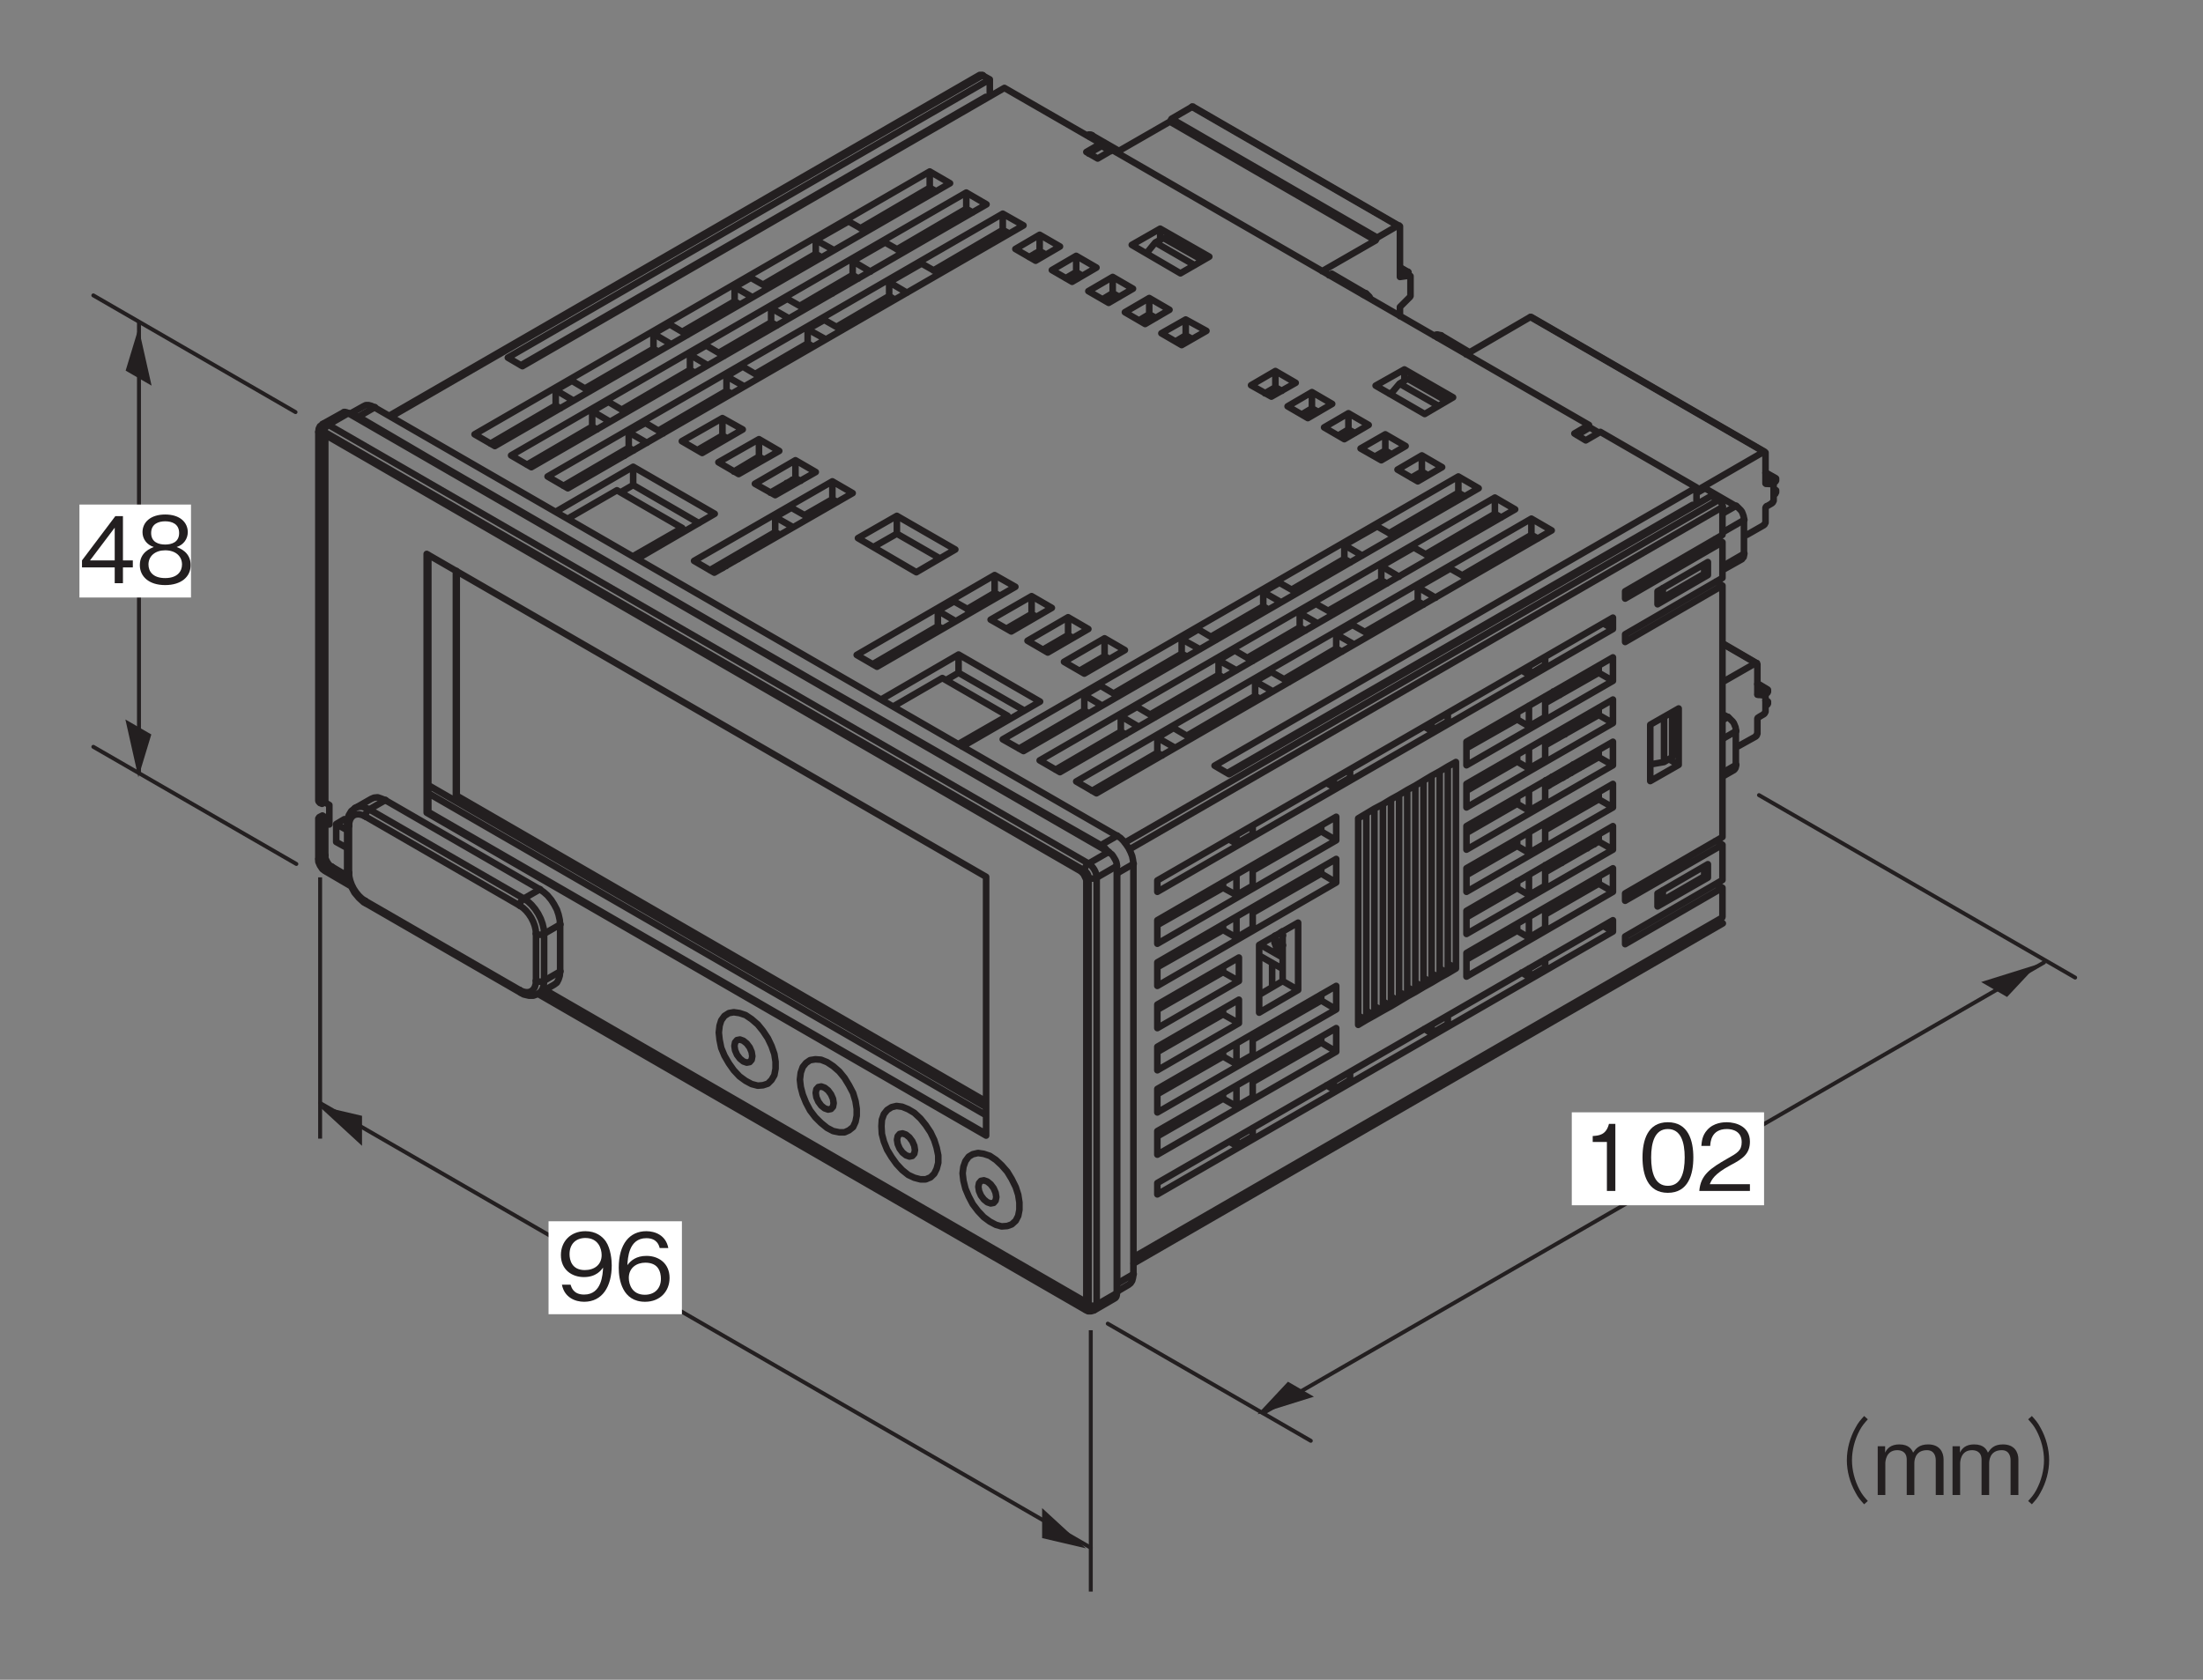 <?xml version="1.0" encoding="UTF-8"?>
<svg xmlns="http://www.w3.org/2000/svg" xmlns:xlink="http://www.w3.org/1999/xlink" width="167.25pt" height="127.56pt" viewBox="0 0 167.25 127.56" version="1.2">
<rect x="0" y="0" width="167.25" height="127.56" fill="#808080" stroke="none"/>
<defs>
<g>
<symbol overflow="visible" id="glyph0-0">
<path style="stroke:none;" d="M 0.703 0.844 L 6.266 0.844 L 6.266 -6.125 L 0.703 -6.125 Z M 3.484 -2.938 L 1.266 -5.781 L 5.703 -5.781 Z M 3.703 -2.641 L 5.922 -5.5 L 5.922 0.203 Z M 1.266 0.484 L 3.484 -2.359 L 5.703 0.484 Z M 1.047 -5.5 L 3.266 -2.641 L 1.047 0.203 Z M 1.047 -5.5 "/>
</symbol>
<symbol overflow="visible" id="glyph0-1">
<path style="stroke:none;" d="M 4.125 -1.203 L 4.125 -1.734 L 3.375 -1.734 L 3.375 -5.094 L 2.797 -5.094 L 0.266 -1.734 L 0.266 -1.203 L 2.75 -1.203 L 2.75 0 L 3.375 0 L 3.375 -1.203 Z M 2.75 -1.734 L 0.875 -1.734 L 2.75 -4.219 Z M 2.75 -1.734 "/>
</symbol>
<symbol overflow="visible" id="glyph0-2">
<path style="stroke:none;" d="M 4.125 -1.375 C 4.125 -2.359 3.297 -2.656 3.062 -2.75 C 3.609 -2.922 3.906 -3.391 3.906 -3.875 C 3.906 -4.609 3.328 -5.219 2.188 -5.219 C 1.094 -5.219 0.469 -4.641 0.469 -3.875 C 0.469 -3.375 0.781 -2.922 1.328 -2.75 C 1.094 -2.656 0.266 -2.359 0.266 -1.375 C 0.266 -0.516 0.953 0.141 2.188 0.141 C 3.422 0.141 4.125 -0.5 4.125 -1.375 Z M 3.25 -3.812 C 3.25 -3.094 2.656 -2.938 2.188 -2.938 C 1.703 -2.938 1.125 -3.109 1.125 -3.812 C 1.125 -4.516 1.703 -4.703 2.188 -4.703 C 2.688 -4.703 3.25 -4.516 3.25 -3.812 Z M 3.469 -1.422 C 3.469 -0.906 3.125 -0.391 2.188 -0.391 C 1.25 -0.391 0.922 -0.906 0.922 -1.422 C 0.922 -2.078 1.453 -2.5 2.188 -2.5 C 2.984 -2.5 3.469 -2.047 3.469 -1.422 Z M 3.469 -1.422 "/>
</symbol>
<symbol overflow="visible" id="glyph0-3">
<path style="stroke:none;" d="M 4.125 -2.625 C 4.125 -3 4.062 -3.875 3.672 -4.453 C 3.406 -4.828 2.922 -5.219 2.125 -5.219 C 0.984 -5.219 0.266 -4.422 0.266 -3.406 C 0.266 -2.297 1.094 -1.734 2.016 -1.734 C 2.953 -1.734 3.328 -2.266 3.469 -2.453 C 3.438 -1.938 3.375 -0.406 2.031 -0.406 C 1.203 -0.406 1.062 -0.969 1 -1.156 L 0.344 -1.156 C 0.531 -0.188 1.344 0.141 2.031 0.141 C 3.422 0.141 4.125 -1.031 4.125 -2.625 Z M 3.359 -3.406 C 3.359 -2.672 2.812 -2.266 2.078 -2.266 C 1.094 -2.266 0.922 -3.031 0.922 -3.469 C 0.922 -4.266 1.422 -4.703 2.125 -4.703 C 3.109 -4.703 3.359 -3.891 3.359 -3.406 Z M 3.359 -3.406 "/>
</symbol>
<symbol overflow="visible" id="glyph0-4">
<path style="stroke:none;" d="M 4.125 -1.672 C 4.125 -2.781 3.297 -3.344 2.375 -3.344 C 1.609 -3.344 1.188 -3 0.922 -2.641 C 0.953 -3.156 1.016 -4.688 2.359 -4.688 C 3.188 -4.688 3.328 -4.125 3.375 -3.938 L 4.031 -3.938 C 3.844 -4.922 3.016 -5.219 2.359 -5.219 C 1.094 -5.219 0.266 -4.25 0.266 -2.438 C 0.266 -1.547 0.531 0.141 2.266 0.141 C 3.406 0.141 4.125 -0.656 4.125 -1.672 Z M 3.469 -1.609 C 3.469 -0.844 2.969 -0.391 2.25 -0.391 C 1.297 -0.391 1.031 -1.156 1.031 -1.672 C 1.031 -2.453 1.641 -2.828 2.281 -2.828 C 2.641 -2.828 3 -2.734 3.219 -2.453 C 3.422 -2.188 3.469 -1.844 3.469 -1.609 Z M 3.469 -1.609 "/>
</symbol>
<symbol overflow="visible" id="glyph0-5">
<path style="stroke:none;" d="M 2.594 0 L 2.594 -5.094 L 2.109 -5.094 C 1.891 -4.234 1.328 -4.203 0.875 -4.172 L 0.875 -3.719 L 1.953 -3.719 L 1.953 0 Z M 2.594 0 "/>
</symbol>
<symbol overflow="visible" id="glyph0-6">
<path style="stroke:none;" d="M 4.125 -2.547 C 4.125 -3.812 3.75 -5.219 2.188 -5.219 C 0.641 -5.219 0.266 -3.828 0.266 -2.547 C 0.266 -1.266 0.641 0.141 2.188 0.141 C 3.75 0.141 4.125 -1.266 4.125 -2.547 Z M 3.469 -2.547 C 3.469 -1.359 3.172 -0.391 2.188 -0.391 C 1.219 -0.391 0.922 -1.359 0.922 -2.547 C 0.922 -3.688 1.203 -4.703 2.188 -4.703 C 3.172 -4.703 3.469 -3.719 3.469 -2.547 Z M 3.469 -2.547 "/>
</symbol>
<symbol overflow="visible" id="glyph0-7">
<path style="stroke:none;" d="M 4.031 0 L 4.031 -0.516 L 0.984 -0.516 C 1.125 -0.844 1.297 -1.281 2.578 -1.969 C 3.516 -2.453 4.031 -2.844 4.031 -3.75 C 4.031 -4.891 2.984 -5.219 2.266 -5.219 C 2.016 -5.219 1.281 -5.188 0.797 -4.641 C 0.391 -4.203 0.375 -3.719 0.344 -3.422 L 1.016 -3.422 C 1.031 -3.688 1.078 -4.703 2.281 -4.703 C 2.75 -4.703 3.406 -4.516 3.406 -3.703 C 3.406 -3.062 3.062 -2.875 2.312 -2.453 C 1.031 -1.719 0.281 -1.219 0.188 0 Z M 4.031 0 "/>
</symbol>
<symbol overflow="visible" id="glyph0-8">
<path style="stroke:none;" d="M 6.281 -6 C 6 -5.688 5.828 -5.5 5.625 -5.109 C 5.203 -4.359 4.969 -3.484 4.969 -2.641 C 4.969 -1.812 5.203 -0.938 5.625 -0.188 C 5.828 0.203 6 0.391 6.281 0.703 L 6.562 0.453 C 6.297 0.156 6.141 -0.016 5.938 -0.391 C 5.562 -1.094 5.359 -1.891 5.359 -2.641 C 5.359 -3.406 5.562 -4.203 5.938 -4.906 C 6.141 -5.281 6.297 -5.453 6.562 -5.75 Z M 6.281 -6 "/>
</symbol>
<symbol overflow="visible" id="glyph0-9">
<path style="stroke:none;" d="M 5.344 0 L 5.344 -2.703 C 5.344 -3.25 5.047 -3.844 4.172 -3.844 C 3.484 -3.844 3.234 -3.516 3.031 -3.219 C 2.938 -3.438 2.734 -3.844 1.984 -3.844 C 1.359 -3.844 1.062 -3.547 0.906 -3.219 L 0.906 -3.703 L 0.344 -3.703 L 0.344 0 L 0.922 0 L 0.922 -2.406 C 0.922 -2.484 0.938 -3.406 1.828 -3.406 C 2.109 -3.406 2.547 -3.297 2.547 -2.688 L 2.547 0 L 3.125 0 L 3.125 -2.422 C 3.125 -2.516 3.125 -3.406 4.078 -3.406 C 4.641 -3.406 4.75 -2.938 4.75 -2.641 L 4.75 0 Z M 5.344 0 "/>
</symbol>
<symbol overflow="visible" id="glyph0-10">
<path style="stroke:none;" d="M 0.688 0.703 C 0.969 0.391 1.141 0.203 1.344 -0.188 C 1.766 -0.938 2 -1.812 2 -2.641 C 2 -3.484 1.766 -4.359 1.344 -5.109 C 1.141 -5.5 0.969 -5.688 0.688 -6 L 0.406 -5.75 C 0.672 -5.453 0.828 -5.281 1.031 -4.906 C 1.406 -4.203 1.609 -3.406 1.609 -2.641 C 1.609 -1.891 1.406 -1.094 1.031 -0.391 C 0.828 -0.016 0.672 0.156 0.406 0.453 Z M 0.688 0.703 "/>
</symbol>
</g>
</defs>
<g id="surface1">
<path style="fill:none;stroke-width:3;stroke-linecap:round;stroke-linejoin:round;stroke:rgb(13.73%,12.16%,12.549%);stroke-opacity:1;stroke-miterlimit:10;" d="M 1551.811 539.691 L 958.929 197.42 " transform="matrix(0.1,0,0,-0.1,-0,127.056)"/>
<path style="fill:none;stroke-width:3;stroke-linecap:round;stroke-linejoin:round;stroke:rgb(13.73%,12.16%,12.549%);stroke-opacity:1;stroke-miterlimit:10;" d="M 243.038 432.925 L 828.111 95.206 " transform="matrix(0.1,0,0,-0.1,-0,127.056)"/>
<path style="fill:none;stroke-width:3;stroke-linecap:butt;stroke-linejoin:miter;stroke:rgb(13.73%,12.16%,12.549%);stroke-opacity:1;stroke-miterlimit:4;" d="M 105.51 1026.12 L 105.51 683.418 " transform="matrix(0.1,0,0,-0.1,-0,127.056)"/>
<path style=" stroke:none;fill-rule:nonzero;fill:rgb(100%,100%,100%);fill-opacity:1;" d="M 6.031 45.375 L 14.5 45.375 L 14.5 38.316 L 6.031 38.316 Z M 6.031 45.375 "/>
<g style="fill:rgb(13.73%,12.16%,12.549%);fill-opacity:1;">
  <use xlink:href="#glyph0-1" x="5.959" y="44.29"/>
  <use xlink:href="#glyph0-2" x="10.35" y="44.29"/>
</g>
<path style=" stroke:none;fill-rule:nonzero;fill:rgb(100%,100%,100%);fill-opacity:1;" d="M 41.645 99.801 L 51.77 99.801 L 51.77 92.742 L 41.645 92.742 Z M 41.645 99.801 "/>
<path style="fill:none;stroke-width:3;stroke-linecap:butt;stroke-linejoin:miter;stroke:rgb(13.73%,12.16%,12.549%);stroke-opacity:1;stroke-miterlimit:4;" d="M 243.038 405.89 L 243.038 604.315 " transform="matrix(0.1,0,0,-0.1,-0,127.056)"/>
<path style="fill:none;stroke-width:3;stroke-linecap:butt;stroke-linejoin:miter;stroke:rgb(13.73%,12.16%,12.549%);stroke-opacity:1;stroke-miterlimit:4;" d="M 828.111 61.933 L 828.111 260.397 " transform="matrix(0.1,0,0,-0.1,-0,127.056)"/>
<g style="fill:rgb(13.73%,12.16%,12.549%);fill-opacity:1;">
  <use xlink:href="#glyph0-3" x="42.317" y="98.715"/>
  <use xlink:href="#glyph0-4" x="46.708" y="98.715"/>
</g>
<path style=" stroke:none;fill-rule:nonzero;fill:rgb(100%,100%,100%);fill-opacity:1;" d="M 119.328 91.527 L 133.926 91.527 L 133.926 84.469 L 119.328 84.469 Z M 119.328 91.527 "/>
<g style="fill:rgb(13.73%,12.16%,12.549%);fill-opacity:1;">
  <use xlink:href="#glyph0-5" x="120.042" y="90.441"/>
  <use xlink:href="#glyph0-6" x="124.432" y="90.441"/>
  <use xlink:href="#glyph0-7" x="128.822" y="90.441"/>
</g>
<g style="fill:rgb(13.73%,12.16%,12.549%);fill-opacity:1;">
  <use xlink:href="#glyph0-8" x="135.242" y="113.531"/>
  <use xlink:href="#glyph0-9" x="142.211" y="113.531"/>
  <use xlink:href="#glyph0-9" x="147.891" y="113.531"/>
  <use xlink:href="#glyph0-10" x="153.57" y="113.531"/>
</g>
<path style="fill:none;stroke-width:5;stroke-linecap:round;stroke-linejoin:round;stroke:rgb(13.73%,12.16%,12.549%);stroke-opacity:1;stroke-miterlimit:10;" d="M 847.848 289.629 L 856.794 294.887 M 275.88 962.006 L 265.404 956.159 M 395.398 516.619 L 397.556 515.402 L 401.558 514.461 L 404.933 514.461 L 408.346 515.716 M 408.346 515.716 L 420.667 522.779 M 278.038 584.382 L 395.398 516.619 M 269.406 656.776 L 266.659 654.618 L 264.815 651.518 L 263.559 647.83 L 263.559 645.083 M 281.726 663.839 L 269.406 656.776 M 263.559 645.083 L 263.559 609.337 M 263.559 609.337 L 263.559 606.865 L 264.815 601.961 L 266.659 597.331 L 269.131 592.701 L 272.506 588.698 L 276.194 585.324 L 278.038 584.382 M 824.423 283.469 L 824.737 283.469 M 248.492 939.209 L 248.492 939.209 M 967.64 559.741 L 967.64 554.522 M 1201.418 688.48 L 1197.73 690.049 L 1195.258 690.363 M 1173.402 677.729 L 1173.402 673.099 M 1186.939 680.161 L 1186.665 682.633 M 1307.674 680.789 L 1316.306 685.733 M 1333.571 767.034 L 1307.674 782.14 M 1339.731 742.392 L 1336.317 744.237 M 1341.889 747.022 L 1334.198 751.652 M 1341.889 737.762 L 1340.359 738.704 M 563.885 848.02 L 558.941 848.334 L 557.41 848.334 M 631.923 1047.622 L 631.648 1048.878 L 630.078 1051.624 M 594.372 1058.726 L 591.272 1056.568 L 590.959 1056.254 M 1062.203 1099.063 L 906.076 1189.309 M 1070.521 1061.198 L 1068.363 1062.415 M 1068.991 1063.945 L 1062.831 1067.633 M 825.364 1168.043 L 825.05 1167.729 M 1307.674 837.583 L 1322.466 845.901 M 1339.731 927.516 L 1162.612 1029.769 M 1345.891 902.874 L 1342.478 904.719 M 1348.049 907.465 L 1340.359 911.781 M 1348.049 898.244 L 1346.519 899.186 M 1089.63 1016.193 L 1088.688 1015.604 M 824.148 275.778 L 825.992 274.836 L 828.425 274.836 L 830.583 275.464 M 830.583 275.464 L 846.003 284.41 M 246.923 609.024 L 266.345 597.645 M 408.621 515.716 L 824.148 275.778 M 860.482 315.8 L 1306.771 573.317 M 244.765 948.155 L 242.92 946.899 L 242.018 945.055 L 241.704 942.583 M 260.185 957.062 L 244.765 948.469 M 241.704 942.583 L 241.704 662.622 M 743.75 1213.637 L 295.617 954.904 M 241.704 648.457 L 241.704 618.284 M 241.704 618.284 L 241.704 616.126 L 242.92 613.34 L 244.765 610.554 L 246.923 609.024 M 901.446 585.01 L 905.135 583.166 M 956.575 553.267 L 973.8 543.418 M 894.03 580.694 L 897.444 578.85 M 922.085 564.685 L 925.46 562.527 M 955.947 544.988 L 973.8 534.786 M 1113.33 610.554 L 1151.822 632.762 M 1173.089 645.358 L 1213.739 668.783 M 1211.895 726.697 L 1207.265 729.444 M 1184.193 742.706 L 1179.249 745.492 M 1208.206 695.896 L 1206.048 694.365 L 1205.146 692.207 L 1205.146 690.638 M 1213.739 697.74 L 1211.306 697.426 L 1208.206 695.896 M 325.163 674.315 L 748.655 429.786 M 325.163 674.315 L 748.655 429.786 M 346.115 665.722 L 748.655 433.474 M 346.115 837.269 L 346.115 665.722 M 346.743 666.311 L 748.655 434.102 M 346.743 836.955 L 346.743 666.311 M 346.743 666.311 L 346.115 665.722 M 1263.335 726.07 L 1263.335 691.893 M 1252.859 690.049 L 1263.335 691.893 M 1197.73 940.425 L 1197.416 940.425 L 1197.102 940.15 M 1197.73 940.425 L 1206.951 945.997 M 1206.951 945.997 L 1213.739 941.994 M 1269.496 729.758 L 1269.496 695.582 M 1263.335 691.893 L 1269.496 695.582 M 1055.768 971.226 L 1062.517 979.231 M 1062.517 979.231 L 1092.102 962.32 M 1062.517 979.231 L 1068.677 982.959 M 1068.677 982.959 L 1098.262 966.008 M 870.331 1078.11 L 877.119 1086.428 M 877.119 1086.428 L 906.979 1069.164 M 877.119 1086.428 L 883.279 1089.803 M 883.279 1089.803 L 913.139 1072.891 M 827.209 1154.506 L 826.581 1153.878 M 827.209 1154.506 L 836.469 1159.724 M 836.469 1159.724 L 843.217 1155.722 M 272.192 954.001 L 268.189 955.531 L 266.659 955.531 M 835.841 628.76 L 764.978 669.096 L 694.154 709.747 L 623.604 750.083 L 553.094 790.772 L 482.545 831.697 L 412.349 872.387 L 342.113 913.037 L 272.192 954.001 M 848.161 607.179 L 847.848 609.651 M 841.373 623.816 L 838.587 626.877 L 835.841 628.76 M 848.161 607.179 L 848.161 295.789 M 847.848 292.729 L 848.161 295.789 M 848.161 635.823 L 850.633 634.293 L 852.791 632.135 L 854.95 629.349 L 856.794 626.602 L 858.324 623.502 L 859.54 620.442 L 860.168 617.342 L 860.482 614.556 M 284.512 961.064 L 848.161 635.823 M 860.482 614.556 L 860.482 302.891 M 860.482 302.891 L 860.168 300.419 L 859.54 297.947 L 858.324 296.103 L 856.794 294.887 M 275.88 962.006 L 277.724 962.908 L 279.882 962.908 L 282.04 962.32 L 284.512 961.064 M 425.258 568.373 L 424.944 572.062 L 424.041 576.064 L 422.786 579.791 L 420.667 583.794 L 418.509 587.168 L 415.723 590.543 L 412.937 593.015 L 409.877 595.173 M 425.258 532.667 L 425.258 568.373 M 409.877 595.173 L 292.517 662.936 M 420.667 522.779 L 422.786 524.349 L 424.041 526.781 L 424.944 529.567 L 425.258 532.667 M 292.517 662.936 L 289.456 664.152 L 286.67 665.094 L 283.885 664.78 L 281.726 663.839 M 263.559 647.241 L 261.401 648.457 M 255.241 644.769 L 263.559 640.139 M 255.241 644.769 L 261.401 648.457 M 255.241 631.193 L 263.559 626.602 M 255.241 631.193 L 255.241 644.769 M 248.492 939.209 L 247.864 938.581 L 247.237 937.992 L 246.923 937.05 L 246.923 935.834 M 821.048 283.783 L 821.99 283.155 L 823.834 283.155 L 824.423 283.469 L 824.737 283.469 M 251.867 612.437 L 263.873 605.335 M 413.879 518.777 L 821.048 283.783 M 246.923 620.716 L 246.923 619.5 L 247.237 618.284 L 247.864 617.028 L 248.492 615.812 L 249.081 614.87 L 250.022 613.654 L 250.925 613.026 L 251.867 612.437 M 246.923 645.985 L 246.923 620.716 M 246.923 645.985 L 250.022 644.455 M 250.022 644.455 L 250.022 659.248 M 250.022 659.248 L 246.923 661.092 M 246.923 935.834 L 246.923 661.092 M 748.655 408.205 L 748.655 604.707 M 748.655 604.707 L 323.946 849.904 M 323.946 849.904 L 323.946 653.401 M 323.946 653.401 L 748.655 408.205 M 730.802 379.562 L 731.429 374.029 L 732.96 367.869 L 735.432 362.022 L 738.492 356.176 L 742.494 350.918 L 746.811 346.327 L 751.441 342.914 L 756.071 340.442 L 760.387 339.225 L 764.703 339.539 L 768.077 340.756 L 771.138 343.541 L 773.021 347.23 L 773.924 351.86 L 773.924 357.392 L 773.021 363.239 L 771.138 369.085 L 768.077 375.246 L 764.703 380.817 L 760.387 385.722 L 756.071 389.724 L 751.441 392.824 L 746.811 394.354 L 742.494 394.982 L 738.492 394.04 L 735.432 392.196 L 732.96 388.822 L 731.429 384.506 L 730.802 379.562 M 669.198 415.307 L 669.512 409.461 L 671.043 403.614 L 673.515 397.454 L 676.889 391.882 L 680.617 386.664 L 684.933 382.034 L 689.524 378.345 L 694.154 376.187 L 698.784 374.971 L 702.786 374.971 L 706.474 376.501 L 709.26 379.248 L 711.104 382.975 L 712.321 387.566 L 712.321 393.138 L 711.104 398.984 L 709.26 404.831 L 706.474 410.677 L 702.786 416.21 L 698.784 421.154 L 694.154 425.47 L 689.524 428.216 L 684.933 430.1 L 680.617 430.688 L 676.889 429.786 L 673.515 427.628 L 671.043 424.528 L 669.512 420.212 L 669.198 415.307 M 607.281 450.7 L 607.909 445.167 L 609.439 439.321 L 611.911 433.16 L 615.011 427.314 L 619.013 422.056 L 623.33 417.779 L 627.92 414.052 L 632.55 411.619 L 637.18 410.677 L 641.183 410.677 L 644.557 412.207 L 647.657 414.679 L 649.501 418.682 L 650.404 423.312 L 650.404 428.53 L 649.501 434.377 L 647.657 440.537 L 644.557 446.423 L 641.183 451.955 L 637.18 456.86 L 632.55 460.901 L 627.92 463.962 L 623.33 465.806 L 619.013 466.12 L 615.011 465.492 L 611.911 463.334 L 609.439 460.274 L 607.909 455.957 L 607.281 450.7 M 545.717 486.445 L 546.306 480.913 L 547.562 474.752 L 549.994 468.906 L 553.408 463.02 L 557.096 457.802 L 561.413 453.172 L 566.043 449.797 L 570.633 447.325 L 575.263 446.109 L 579.266 446.423 L 582.954 447.639 L 585.74 450.425 L 587.898 454.113 L 588.8 459.018 L 588.8 464.276 L 587.898 470.122 L 585.74 476.283 L 582.954 482.129 L 579.266 487.661 L 575.263 492.605 L 570.633 496.608 L 566.043 499.707 L 561.413 501.238 L 557.096 501.865 L 553.408 501.238 L 549.994 499.08 L 547.562 495.705 L 546.306 491.703 L 545.717 486.445 M 325.163 653.99 L 323.946 653.401 M 325.163 653.99 L 748.655 409.461 M 325.163 849.276 L 325.163 653.99 M 248.178 646.927 L 246.923 645.985 M 248.178 646.927 L 250.022 645.672 M 748.655 408.205 L 748.655 604.707 M 748.655 604.707 L 323.946 849.904 M 325.163 653.99 L 748.655 409.461 M 323.946 653.401 L 748.655 408.205 M 323.946 653.401 L 325.163 653.99 M 325.163 849.276 L 325.163 653.99 M 323.946 849.904 L 323.946 653.401 M 1185.723 620.716 L 1185.723 615.184 M 1205.146 631.821 L 1205.146 626.288 M 1205.146 599.803 L 1205.146 599.489 M 1204.204 599.175 L 1205.146 599.489 M 1210.364 634.92 L 1210.364 629.349 M 1205.146 599.489 L 1205.42 600.117 M 1205.146 599.489 L 1205.146 599.803 M 1205.146 626.288 L 1205.146 631.821 M 1205.146 599.489 L 1204.204 599.175 M 1185.723 615.184 L 1185.723 620.716 M 1210.364 629.349 L 1210.364 634.92 M 1205.42 600.117 L 1205.146 599.489 M 979.961 501.865 L 979.961 497.549 M 999.383 513.244 L 999.383 508.614 M 999.383 481.226 L 999.383 480.599 M 998.442 480.599 L 999.383 480.599 M 965.796 539.416 L 965.796 520.935 M 965.796 493.822 L 965.796 489.545 M 999.383 480.599 L 999.697 481.226 M 999.383 480.599 L 999.383 481.226 M 999.383 508.614 L 999.383 513.244 M 999.383 480.599 L 998.442 480.599 M 979.961 497.549 L 979.961 501.865 M 965.796 489.545 L 965.796 493.822 M 965.796 520.935 L 965.796 539.416 M 999.697 481.226 L 999.383 480.599 M 967.64 554.522 L 967.954 553.895 L 968.896 551.148 L 971.368 548.676 L 973.8 546.832 M 1200.83 688.205 L 1199.26 689.108 M 1199.26 689.108 L 1198.358 688.794 M 1180.191 678.043 L 1179.563 677.729 M 1179.563 677.729 L 1180.779 676.787 M 1173.402 673.099 L 1173.402 672.471 M 1186.939 680.161 L 1186.939 680.161 M 1186.037 681.417 L 1180.191 678.043 M 1184.507 684.203 L 1186.037 683.575 M 1186.037 681.417 L 1186.351 681.731 L 1186.351 682.045 L 1186.665 682.32 L 1186.665 682.633 L 1186.351 682.947 L 1186.351 683.261 L 1186.037 683.575 M 1189.098 685.419 L 1189.411 685.105 L 1189.725 685.105 L 1190.353 684.791 L 1191.256 684.791 L 1191.883 685.105 L 1192.197 685.105 L 1192.825 685.419 M 1198.358 688.794 L 1192.825 685.419 M 1189.098 685.419 L 1187.567 686.047 M 1199.26 687.263 L 1199.26 689.108 M 1311.676 726.07 L 1312.932 725.167 L 1314.148 723.911 L 1315.404 722.695 L 1316.306 721.439 L 1317.562 718.379 L 1317.836 716.849 L 1317.836 715.279 M 1317.836 715.279 L 1317.836 689.735 M 1311.676 726.07 L 1307.674 728.228 M 1334.198 766.131 L 1334.198 743.648 M 1334.787 743.02 L 1334.198 743.02 L 1334.198 743.648 M 1339.731 742.392 L 1334.787 743.02 M 1340.359 741.49 L 1340.359 741.765 L 1340.045 741.765 L 1340.045 742.392 L 1339.731 742.392 M 1340.359 730.386 L 1340.359 741.49 M 1339.103 728.228 L 1339.731 728.855 L 1339.731 729.169 L 1340.045 729.444 L 1340.045 729.758 L 1340.359 730.072 L 1340.359 730.386 M 1335.415 726.07 L 1339.103 728.228 M 1334.198 723.911 L 1334.198 724.853 L 1334.473 725.167 L 1334.473 725.442 L 1334.787 725.442 L 1335.415 726.07 M 1334.198 713.435 L 1334.198 723.911 M 1332.943 711.277 L 1332.943 711.591 L 1333.257 711.591 L 1333.571 711.905 L 1333.571 712.219 L 1333.885 712.533 L 1333.885 713.121 L 1334.198 713.435 M 1319.68 703.9 L 1332.943 711.277 M 1319.68 703.9 L 1317.836 703.9 M 1307.674 752.555 L 1332.943 767.034 M 1334.198 766.131 L 1333.885 766.406 L 1333.885 767.034 L 1332.943 767.034 M 1317.836 689.735 L 1317.836 688.205 L 1317.562 687.263 L 1316.934 686.322 L 1316.306 685.733 M 1336.043 744.55 L 1334.198 744.55 M 1336.317 744.237 L 1340.947 747.022 M 1340.947 747.022 L 1341.889 747.022 L 1342.203 746.709 L 1342.203 746.081 M 1342.203 746.081 L 1342.203 746.081 M 1341.261 743.923 L 1341.261 744.237 L 1341.575 744.237 L 1341.889 744.55 L 1341.889 744.864 L 1342.203 745.178 L 1342.203 746.081 M 1339.417 742.706 L 1341.261 743.923 M 1340.359 737.488 L 1341.261 737.762 M 1341.261 737.762 L 1341.261 738.076 L 1341.889 738.076 L 1341.889 737.762 L 1342.203 737.762 L 1342.203 737.174 M 1342.203 736.86 L 1342.203 737.174 M 1342.203 736.86 L 1342.203 736.232 L 1341.889 735.918 L 1341.889 735.604 L 1341.575 735.33 L 1340.947 734.702 M 1340.947 734.702 L 1340.359 734.388 M 1336.317 744.237 L 1336.317 744.55 L 1336.043 744.55 M 1183.251 710.374 L 1183.251 715.593 M 1178.346 712.533 L 1182.937 710.061 M 1178.346 712.533 L 1178.621 712.846 M 1188.195 712.846 L 1186.037 717.123 M 1178.346 707.589 L 1178.346 712.533 M 1262.393 594.545 L 1262.393 586.854 M 1262.393 586.854 L 1258.391 586.854 M 1293.823 605.021 L 1293.823 612.712 M 1293.823 605.021 L 1262.393 586.854 M 601.435 901.933 L 601.435 906.249 M 600.846 901.619 L 597.119 903.777 M 601.435 906.249 L 601.435 901.933 M 597.119 903.777 L 600.846 901.619 M 555.252 845.587 L 554.311 846.176 L 553.722 846.176 M 547.836 842.488 L 548.15 842.488 L 549.092 841.86 M 549.092 841.86 L 551.25 840.643 M 557.41 844.332 L 555.252 845.587 M 549.994 841.585 L 549.994 844.018 M 616.855 1043.934 L 617.758 1042.992 M 617.758 1042.992 L 619.013 1043.62 L 620.858 1044.836 L 624.232 1046.406 M 624.232 1046.406 L 623.016 1047.622 M 619.327 1043.934 L 618.072 1044.522 M 1036.973 1047.622 L 1037.876 1046.994 L 1038.817 1046.092 L 1039.72 1045.15 L 1040.348 1043.934 L 1040.975 1043.306 M 1011.076 1062.729 L 1008.918 1061.473 M 1011.076 1062.729 L 1036.973 1047.622 M 1003.7 1064.573 L 1044.35 1087.959 M 1044.35 1087.959 L 1045.566 1090.117 M 1045.566 1090.117 L 1060.987 1099.063 M 1060.987 1099.063 L 1061.3 1099.377 L 1062.203 1099.377 L 1062.203 1099.063 L 1062.517 1099.063 L 1062.831 1098.749 L 1062.831 1098.121 M 1062.831 1098.121 L 1062.831 1060.257 M 1062.831 1060.257 L 1069.619 1061.198 M 1069.619 1061.198 L 1070.521 1061.198 L 1070.521 1060.885 L 1070.835 1060.885 L 1070.835 1059.943 M 1070.835 1059.943 L 1070.835 1046.994 M 1070.835 1046.994 L 1070.835 1045.778 L 1070.521 1045.464 L 1070.521 1045.15 L 1069.619 1044.248 M 1069.619 1044.248 L 1062.831 1037.46 M 1062.831 1037.46 L 1062.831 1030.397 M 888.184 1178.205 L 847.534 1154.82 M 1044.35 1087.959 L 888.184 1178.205 M 889.439 1180.363 L 888.184 1178.205 M 889.439 1180.363 L 1045.566 1090.117 M 904.821 1189.309 L 889.439 1180.363 M 906.076 1189.309 L 905.762 1189.623 L 905.135 1189.623 L 904.821 1189.309 M 1062.831 1062.729 L 1063.145 1062.729 M 1063.145 1062.729 L 1067.461 1062.729 M 1068.089 1063.945 L 1065.891 1062.729 M 1069.305 1063.317 L 1069.305 1062.729 M 1069.305 1062.729 L 1069.305 1061.787 M 1069.305 1063.317 L 1069.305 1063.945 L 1068.991 1063.945 L 1068.991 1064.259 L 1068.363 1064.259 L 1068.089 1063.945 M 1068.363 1062.415 L 1068.089 1062.415 L 1067.775 1062.729 L 1067.461 1062.729 M 849.378 1156.036 L 829.053 1167.729 M 829.053 1167.729 L 827.836 1168.357 L 826.267 1168.357 L 825.364 1168.043 M 848.475 1044.522 L 848.475 1045.778 M 817.046 1060.257 L 817.046 1063.631 M 792.091 1078.424 L 792.091 1075.952 M 760.701 1095.374 L 760.701 1093.805 M 1317.836 886.238 L 1319.092 885.61 L 1321.564 883.138 L 1322.466 881.922 L 1323.094 880.391 L 1323.722 878.547 L 1323.997 876.978 L 1323.997 875.761 M 1323.997 875.761 L 1323.997 849.904 M 1294.451 899.775 L 1287.976 896.086 M 1317.836 886.238 L 1294.451 899.775 M 1113.016 1001.439 L 1161.71 1029.769 M 1287.976 897.93 L 1339.103 927.516 M 1340.359 926.574 L 1340.359 904.091 M 1340.947 903.188 L 1340.633 903.188 L 1340.633 903.463 L 1340.359 903.463 L 1340.359 904.091 M 1345.891 902.874 L 1340.947 903.188 M 1346.519 901.933 L 1346.519 902.247 L 1345.891 902.874 M 1346.519 890.554 L 1346.519 901.933 M 1345.263 888.396 L 1345.263 888.71 L 1345.577 889.024 L 1345.891 889.024 L 1345.891 889.298 L 1346.205 889.612 L 1346.205 889.926 L 1346.519 890.24 L 1346.519 890.554 M 1341.575 886.238 L 1345.263 888.396 M 1340.359 884.393 L 1340.359 884.982 L 1340.633 885.296 L 1340.633 885.61 L 1341.261 886.238 L 1341.575 886.238 M 1340.359 873.917 L 1340.359 884.393 M 1339.103 871.759 L 1339.103 872.073 L 1339.417 872.073 L 1339.731 872.387 L 1339.731 872.661 L 1340.045 872.975 L 1340.045 873.289 L 1340.359 873.603 L 1340.359 873.917 M 1326.155 864.382 L 1339.103 871.759 M 1326.155 864.382 L 1323.997 864.382 M 1340.359 926.574 L 1340.359 926.888 L 1339.731 927.516 L 1339.103 927.516 M 1323.997 849.904 L 1323.997 848.648 L 1323.722 847.432 L 1323.094 846.804 L 1322.466 845.901 M 1162.612 1029.769 L 1161.71 1029.769 M 1342.203 905.033 L 1340.359 905.033 M 1342.478 904.719 L 1347.108 907.191 M 1347.108 907.191 L 1347.422 907.465 L 1348.049 907.465 L 1348.049 907.191 L 1348.363 907.191 L 1348.363 906.563 M 1348.363 906.563 L 1348.363 906.563 M 1347.422 904.405 L 1347.422 904.719 L 1347.735 904.719 L 1348.049 905.033 L 1348.049 905.346 L 1348.363 905.621 L 1348.363 906.563 M 1345.577 903.188 L 1347.422 904.405 M 1346.519 897.93 L 1347.422 898.244 M 1347.422 898.244 L 1348.363 898.244 L 1348.363 897.617 M 1348.363 897.303 L 1348.363 897.617 M 1348.363 897.303 L 1348.363 896.714 L 1348.049 896.4 L 1348.049 896.086 L 1347.735 895.772 L 1347.735 895.459 L 1347.422 895.459 L 1347.108 895.145 M 1347.108 895.145 L 1346.519 894.87 M 1342.478 904.719 L 1342.203 905.033 M 1115.802 1002.97 L 1093.946 1015.918 M 1093.946 1015.918 L 1092.691 1016.193 L 1091.474 1016.507 L 1090.533 1016.507 L 1089.63 1016.193 M 785.93 1078.11 L 787.461 1076.893 L 789.619 1075.952 L 791.463 1075.638 M 848.475 1044.522 L 848.475 1044.522 M 817.046 1062.729 L 816.732 1061.473 L 817.36 1059.943 L 818.262 1059.001 M 758.229 1094.119 L 760.701 1093.805 L 763.133 1094.119 L 764.075 1094.433 M 614.383 1009.13 L 574.361 986.019 M 552.466 973.385 L 500.437 943.211 M 477.954 930.262 L 473.952 928.104 M 473.952 928.104 L 473.638 927.83 L 473.01 927.202 L 473.01 926.888 L 472.696 926.26 L 473.01 925.672 L 473.01 925.358 L 473.638 925.044 L 473.952 924.416 M 581.738 862.499 L 585.112 860.341 M 1262.393 824.007 L 1262.393 816.63 M 1262.393 816.63 L 1258.391 816.63 M 1293.823 834.797 L 1293.823 842.174 M 1293.823 834.797 L 1262.393 816.63 M 841.687 623.502 L 842.904 622.6 L 844.159 621.658 L 845.062 620.442 L 846.003 618.872 L 846.906 617.342 L 847.534 615.812 L 847.848 614.281 L 847.848 612.712 M 244.49 645.672 L 242.92 646.613 M 244.49 645.672 L 244.49 619.5 M 244.49 619.5 L 244.49 618.284 L 244.765 617.028 L 245.078 615.812 L 245.706 614.556 L 246.648 613.34 L 248.492 611.496 L 249.395 610.868 M 249.395 610.868 L 264.815 601.961 M 411.407 517.247 L 819.832 281.624 M 819.832 281.624 L 820.734 280.997 L 822.578 280.997 L 823.834 281.624 L 824.423 282.566 L 824.737 283.469 L 824.737 284.41 M 824.737 284.41 L 824.737 601.019 M 824.737 601.019 L 824.737 601.961 L 824.423 603.177 L 823.834 604.393 L 823.206 605.649 L 822.578 606.865 L 821.676 607.807 L 820.734 608.71 L 819.832 609.337 M 819.832 609.337 L 249.395 938.895 M 249.395 938.895 L 248.492 939.209 L 247.55 939.522 L 246.648 939.522 L 245.706 939.209 L 245.078 938.581 L 244.765 937.992 L 244.49 937.05 L 244.49 935.834 M 244.49 935.834 L 244.49 660.15 M 244.49 660.15 L 242.92 660.778 M 847.848 612.712 L 847.848 288.413 M 264.501 956.748 L 841.687 623.502 M 325.163 653.99 L 748.655 409.461 M 247.864 939.522 L 247.55 938.895 L 247.55 938.267 M 823.52 282.841 L 823.834 282.841 L 824.423 282.566 M 247.55 647.516 L 247.55 646.613 M 250.022 645.985 L 247.55 647.516 M 1304.613 890.868 L 1305.241 890.554 L 1305.83 889.926 L 1306.457 889.298 L 1306.771 888.396 L 1307.399 887.768 L 1307.674 886.865 L 1307.674 885.61 M 1049.882 503.082 L 1043.447 499.393 M 1056.043 506.456 L 1049.882 503.082 M 1062.203 510.145 L 1056.043 506.456 M 1068.363 513.872 L 1062.203 510.145 M 1074.524 517.247 L 1068.363 513.872 M 1080.684 520.935 L 1074.524 517.247 M 1086.844 524.349 L 1080.684 520.935 M 1093.004 528.037 L 1086.844 524.349 M 1099.165 531.411 L 1093.004 528.037 M 1105.325 535.1 L 1099.165 531.411 M 1105.325 691.893 L 1105.325 535.1 M 1105.325 691.893 L 1099.165 688.48 M 1099.165 688.48 L 1093.004 684.791 M 1093.004 684.791 L 1086.844 681.417 M 1086.844 681.417 L 1080.684 677.729 M 1080.684 677.729 L 1074.524 674.001 M 1074.524 674.001 L 1068.363 670.627 M 1068.363 670.627 L 1062.203 666.938 M 1062.203 666.938 L 1056.043 663.564 M 1056.043 663.564 L 1049.882 659.836 M 1049.882 659.836 L 1043.447 656.462 M 1043.447 656.462 L 1037.287 652.774 M 1037.287 652.774 L 1031.127 649.085 M 1031.127 492.291 L 1031.127 649.085 M 1037.287 495.98 L 1031.127 492.291 M 1043.447 499.393 L 1037.287 495.98 M 1252.859 677.415 L 1252.859 720.223 M 1274.439 689.735 L 1252.859 677.415 M 1274.439 732.544 L 1274.439 689.735 M 1252.859 720.223 L 1274.439 732.544 M 1296.609 833.855 L 1258.391 811.686 M 1296.609 843.743 L 1296.609 833.855 M 1258.391 821.535 L 1296.609 843.743 M 1258.391 811.686 L 1258.391 821.535 M 878.649 601.961 L 878.649 593.328 M 878.649 593.328 L 1224.529 792.891 M 1224.529 792.891 L 1224.529 801.524 M 1224.529 801.524 L 878.649 601.961 M 1113.33 528.939 L 1224.529 593.328 M 1224.529 593.328 L 1224.529 611.182 M 1224.529 611.182 L 1113.33 546.832 M 1113.33 546.832 L 1113.33 528.939 M 1113.33 578.85 L 1113.33 561.311 M 1113.33 561.311 L 1224.529 625.346 M 1224.529 625.346 L 1224.529 643.2 M 1224.529 643.2 L 1113.33 578.85 M 1113.33 611.182 L 1113.33 593.328 M 1113.33 593.328 L 1224.529 657.404 M 1224.529 657.404 L 1224.529 675.257 M 1224.529 675.257 L 1113.33 611.182 M 878.649 363.553 L 1224.529 563.155 M 1224.529 563.155 L 1224.529 571.748 M 1224.529 571.748 L 878.649 372.185 M 878.649 372.185 L 878.649 363.553 M 1113.33 707.275 L 1113.33 689.422 M 1113.33 689.422 L 1224.529 753.497 M 1224.529 753.497 L 1224.529 771.35 M 1224.529 771.35 L 1113.33 707.275 M 1113.33 675.257 L 1113.33 657.404 M 1113.33 657.404 L 1224.529 721.439 M 1224.529 721.439 L 1224.529 739.332 M 1224.529 739.332 L 1113.33 675.257 M 1113.33 643.2 L 1113.33 625.346 M 1113.33 625.346 L 1224.529 689.422 M 1224.529 689.422 L 1224.529 707.275 M 1224.529 707.275 L 1113.33 643.2 M 878.649 411.619 L 878.649 393.726 M 878.649 393.726 L 1014.451 471.966 M 1014.451 471.966 L 1014.451 489.82 M 1014.451 489.82 L 878.649 411.619 M 878.649 489.82 L 940.566 525.565 M 940.566 525.565 L 940.566 543.418 M 940.566 543.418 L 878.649 507.712 M 878.649 507.712 L 878.649 489.82 M 878.649 457.802 L 940.566 493.547 M 940.566 493.547 L 940.566 511.4 M 940.566 511.4 L 878.649 475.655 M 878.649 475.655 L 878.649 457.802 M 878.649 443.637 L 878.649 425.784 M 878.649 425.784 L 1014.451 504.024 M 1014.451 504.024 L 1014.451 521.877 M 1014.451 521.877 L 878.649 443.637 M 878.649 521.877 L 1014.451 600.391 M 1014.451 600.391 L 1014.451 618.284 M 1014.451 618.284 L 878.649 539.73 M 878.649 539.73 L 878.649 521.877 M 878.649 553.895 L 1014.451 632.448 M 1014.451 632.448 L 1014.451 650.302 M 1014.451 650.302 L 878.649 571.748 M 878.649 571.748 L 878.649 553.895 M 1258.391 592.112 L 1296.609 614.281 M 1258.391 582.224 L 1258.391 592.112 M 1296.609 604.119 L 1258.391 582.224 M 1296.609 614.281 L 1296.609 604.119 M 1307.674 858.811 L 1233.789 816.002 M 1307.674 858.811 L 1307.674 831.697 M 1233.789 788.889 L 1307.674 831.697 M 1233.789 783.043 L 1233.789 788.889 M 1307.674 825.851 L 1233.789 783.043 M 1307.674 825.851 L 1307.674 634.92 M 1233.789 592.112 L 1307.674 634.92 M 1233.789 586.54 L 1233.789 592.112 M 1307.674 629.035 L 1233.789 586.54 M 1307.674 629.035 L 1307.674 602.275 M 1233.789 559.427 L 1307.674 602.275 M 1233.789 553.581 L 1233.789 559.427 M 1307.674 596.389 L 1233.789 553.581 M 1307.674 596.389 L 1307.674 575.475 M 1307.674 885.61 L 1307.674 864.382 M 1233.789 821.535 L 1307.674 864.382 M 1233.789 816.002 L 1233.789 821.535 M 955.947 552.992 L 955.947 501.552 M 955.947 501.552 L 985.533 518.777 M 985.533 518.777 L 985.533 569.904 M 985.533 569.904 L 955.947 552.992 M 542.618 880.391 L 483.8 846.176 M 480.701 916.098 L 542.618 880.391 M 421.883 881.922 L 480.701 916.098 M 789.619 737.762 L 730.488 703.586 M 727.741 773.508 L 789.619 737.762 M 668.885 739.332 L 727.741 773.508 M 880.807 1096.905 L 918.083 1075.638 M 859.226 1084.584 L 880.807 1096.905 M 896.188 1063.003 L 859.226 1084.584 M 918.083 1075.638 L 896.188 1063.003 M 1044.35 977.701 L 1066.205 990.021 M 1081.626 956.159 L 1044.35 977.701 M 1103.167 968.794 L 1081.626 956.159 M 1066.205 990.021 L 1103.167 968.794 M 770.863 824.948 L 755.129 833.855 M 755.129 833.855 L 650.404 773.194 M 650.404 773.194 L 665.824 764.248 M 665.824 764.248 L 770.863 824.948 M 832.427 1067.359 L 817.046 1076.266 M 817.046 1076.266 L 798.565 1065.475 M 798.565 1065.475 L 813.946 1056.568 M 813.946 1056.568 L 832.427 1067.359 M 786.244 1072.577 L 804.725 1083.368 M 804.725 1083.368 L 789.305 1092.275 M 789.305 1092.275 L 770.863 1081.484 M 770.863 1081.484 L 786.244 1072.577 M 619.327 912.095 L 603.907 921.041 M 603.907 921.041 L 573.105 903.188 M 573.105 903.188 L 588.526 894.556 M 588.526 894.556 L 619.327 912.095 M 591.586 928.104 L 576.205 937.05 M 576.205 937.05 L 545.404 919.511 M 545.404 919.511 L 560.785 910.565 M 560.785 910.565 L 591.586 928.104 M 860.168 1051.311 L 844.748 1060.257 M 844.748 1060.257 L 826.267 1049.466 M 826.267 1049.466 L 841.687 1040.559 M 841.687 1040.559 L 860.168 1051.311 M 887.87 1035.302 L 872.489 1044.248 M 872.489 1044.248 L 854.008 1033.457 M 854.008 1033.457 L 869.389 1024.511 M 869.389 1024.511 L 887.87 1035.302 M 983.688 979.859 L 968.268 988.805 M 968.268 988.805 L 949.787 978.015 M 949.787 978.015 L 965.207 969.382 M 965.207 969.382 L 983.688 979.859 M 1011.39 963.85 L 996.009 972.796 M 996.009 972.796 L 977.528 962.006 M 977.528 962.006 L 992.909 953.059 M 992.909 953.059 L 1011.39 963.85 M 1039.092 947.841 L 1023.711 956.748 M 1023.711 956.748 L 1005.23 945.997 M 1005.23 945.997 L 1020.611 937.05 M 1020.611 937.05 L 1039.092 947.841 M 563.885 944.427 L 548.464 953.059 M 548.464 953.059 L 517.663 935.52 M 517.663 935.52 L 533.083 926.574 M 533.083 926.574 L 563.885 944.427 M 810.886 801.837 L 780.084 783.984 M 780.084 783.984 L 795.465 775.038 M 795.465 775.038 L 826.267 792.891 M 826.267 792.891 L 810.886 801.837 M 1094.849 915.784 L 1079.467 924.73 M 1079.467 924.73 L 1060.987 913.939 M 1060.987 913.939 L 1076.368 905.033 M 1076.368 905.033 L 1094.849 915.784 M 838.587 785.828 L 807.786 767.975 M 807.786 767.975 L 823.206 759.029 M 823.206 759.029 L 854.008 776.882 M 854.008 776.882 L 838.587 785.828 M 1107.169 908.721 L 761.289 709.119 M 761.289 709.119 L 777.024 700.212 M 777.024 700.212 L 1122.59 899.775 M 1122.59 899.775 L 1107.169 908.721 M 783.184 817.846 L 752.068 799.993 M 752.068 799.993 L 767.763 791.047 M 767.763 791.047 L 798.565 808.939 M 798.565 808.939 L 783.184 817.846 M 1134.91 892.712 L 789.305 693.11 M 789.305 693.11 L 804.725 684.203 M 804.725 684.203 L 1150.291 883.766 M 1150.291 883.766 L 1134.91 892.712 M 1162.612 876.703 L 817.046 677.101 M 817.046 677.101 L 832.427 668.155 M 832.427 668.155 L 1178.033 867.757 M 1178.033 867.757 L 1162.612 876.703 M 915.925 1019.293 L 900.191 1027.925 M 900.191 1027.925 L 881.71 1017.448 M 881.71 1017.448 L 897.13 1008.502 M 897.13 1008.502 L 915.925 1019.293 M 1067.147 931.832 L 1051.726 940.739 M 1051.726 940.739 L 1032.932 929.988 M 1032.932 929.988 L 1048.666 921.041 M 1048.666 921.041 L 1067.147 931.832 M 631.923 905.033 L 526.923 844.646 M 526.923 844.646 L 542.304 835.7 M 542.304 835.7 L 647.343 896.086 M 647.343 896.086 L 631.923 905.033 M 761.289 1108.284 L 415.723 908.721 M 415.723 908.721 L 431.104 899.775 M 431.104 899.775 L 777.024 1099.377 M 777.024 1099.377 L 761.289 1108.284 M 733.587 1124.332 L 388.021 924.73 M 388.021 924.73 L 403.402 915.784 M 403.402 915.784 L 748.969 1115.386 M 748.969 1115.386 L 733.587 1124.332 M 721.267 1131.395 L 705.846 1140.341 M 705.846 1140.341 L 360.28 940.739 M 360.28 940.739 L 375.701 931.832 M 375.701 931.832 L 721.267 1131.395 M 922.085 689.108 L 1287.976 900.402 M 922.085 689.108 L 933.15 682.633 M 933.15 682.633 L 1299.081 893.928 M 1299.081 893.928 L 1304.613 890.868 M 745.908 1213.323 L 751.441 1210.262 M 385.549 998.967 L 751.441 1210.262 M 385.549 998.967 L 396.614 992.493 M 396.614 992.493 L 762.545 1203.788 M 762.545 1203.788 L 835.841 1161.568 M 824.737 1155.133 L 835.841 1161.568 M 833.369 1150.189 L 824.737 1155.133 M 833.369 1150.189 L 844.473 1156.664 M 844.473 1156.664 L 1206.362 947.841 M 1195.258 941.367 L 1206.362 947.841 M 1203.89 936.148 L 1195.258 941.367 M 1203.89 936.148 L 1214.994 942.583 M 1214.994 942.583 L 1287.976 900.402 M 695.684 836.013 L 725.269 853.278 M 725.269 853.278 L 680.891 878.822 M 680.891 878.822 L 651.345 861.91 M 651.345 861.91 L 695.684 836.013 M 933.15 633.037 L 938.722 629.976 M 938.722 629.976 L 951.043 637.078 M 1007.074 675.885 L 1012.646 672.785 M 1012.646 672.785 L 1024.966 679.887 M 1081.312 718.693 L 1086.844 715.593 M 1086.844 715.593 L 1099.165 722.695 M 1155.235 761.501 L 1160.768 758.087 M 1160.768 758.087 L 1173.089 765.503 M 1217.152 797.207 L 1224.529 792.891 M 1162.612 864.382 L 1162.612 876.703 M 1101.009 838.799 L 1076.368 824.635 M 1076.368 813.844 L 1076.368 824.635 M 1026.771 795.991 L 1014.451 788.889 M 1014.451 778.138 L 1014.451 788.889 M 965.207 760.246 L 952.887 753.183 M 952.887 742.078 L 952.887 753.183 M 890.97 717.751 L 878.649 710.374 M 878.649 698.956 L 878.649 710.374 M 1109.955 833.581 L 1162.612 864.382 M 901.132 711.905 L 952.887 742.078 M 1036.345 790.772 L 1076.368 813.844 M 974.742 754.713 L 1014.451 778.138 M 829.053 669.999 L 878.649 698.956 M 1003.072 639.197 L 1014.451 632.448 M 928.559 596.389 L 938.722 590.857 M 938.722 590.857 L 951.043 597.959 M 878.649 568.059 L 928.559 596.389 M 951.043 609.337 L 1003.072 639.197 M 931.934 683.575 L 1284.916 887.14 M 1286.132 886.552 L 1284.916 887.14 M 1287.976 887.768 L 1287.976 900.402 M 1134.91 880.391 L 1134.91 892.712 M 1073.307 854.808 L 1048.666 840.643 M 1048.666 829.853 L 1048.666 840.643 M 999.07 812 L 986.749 804.937 M 986.749 794.147 L 986.749 804.937 M 937.466 776.568 L 925.146 769.192 M 925.146 758.087 L 925.146 769.192 M 863.229 733.76 L 850.908 726.697 M 850.908 714.965 L 850.908 726.697 M 1082.214 849.59 L 1134.91 880.391 M 947.04 771.036 L 986.749 794.147 M 873.117 727.914 L 925.146 758.087 M 1008.33 806.781 L 1048.666 829.853 M 801.351 686.047 L 850.908 714.965 M 951.043 637.078 L 951.043 643.513 M 938.722 636.451 L 938.722 629.976 M 764.978 727.011 L 764.978 723.598 M 727.427 705.43 L 764.978 727.011 M 715.42 755.655 L 678.145 734.074 M 764.978 727.011 L 715.42 755.655 M 1003.072 607.179 L 1014.451 600.391 M 928.559 564.371 L 938.722 558.525 M 938.722 558.525 L 951.043 565.901 M 878.649 536.041 L 928.559 564.371 M 951.043 577.32 L 1003.072 607.179 M 878.649 710.374 L 892.186 702.645 M 878.649 698.956 L 882.337 696.798 M 904.507 709.747 L 890.97 717.751 M 1107.169 896.4 L 1107.169 908.721 M 1045.566 870.817 L 1020.611 856.652 M 1020.611 846.176 L 1020.611 856.652 M 971.368 828.009 L 959.047 820.946 M 959.047 810.156 L 959.047 820.946 M 909.765 792.617 L 897.13 785.201 M 897.13 774.136 L 897.13 785.201 M 835.527 749.808 L 823.206 742.706 M 823.206 731.013 L 823.206 742.706 M 1054.512 865.599 L 1107.169 896.4 M 845.376 743.923 L 897.13 774.136 M 980.589 822.79 L 1020.611 846.176 M 773.61 702.056 L 823.206 731.013 M 919.299 787.045 L 959.047 810.156 M 938.722 606.552 L 938.722 590.857 M 928.559 596.389 L 928.559 600.705 M 951.043 597.959 L 951.043 613.654 M 928.559 532.353 L 940.566 525.565 M 878.649 503.71 L 928.559 532.353 M 850.908 726.697 L 864.484 718.693 M 850.908 714.965 L 854.636 712.846 M 876.805 725.756 L 863.229 733.76 M 951.043 565.901 L 951.043 581.636 M 938.722 574.22 L 938.722 558.525 M 928.559 564.371 L 928.559 568.687 M 727.741 773.508 L 727.741 759.657 M 727.741 759.657 L 718.167 754.085 M 928.559 500.296 L 940.566 493.547 M 878.649 471.652 L 928.559 500.296 M 823.206 742.706 L 836.743 734.702 M 823.206 731.013 L 826.581 728.855 M 849.064 741.765 L 835.527 749.808 M 777.612 731.013 L 727.741 759.657 M 1024.966 679.887 L 1024.966 686.322 M 1012.646 679.259 L 1012.646 672.785 M 928.559 532.353 L 928.559 536.355 M 978.744 752.555 L 965.207 760.246 M 952.887 753.183 L 966.424 745.492 M 952.887 742.078 L 956.575 739.92 M 928.559 468.278 L 938.722 462.432 M 938.722 462.432 L 951.043 469.494 M 1003.072 510.772 L 1014.451 504.024 M 951.043 480.913 L 1003.072 510.772 M 878.649 439.635 L 928.559 468.278 M 1003.072 480.285 L 951.043 450.425 M 928.559 437.476 L 878.649 408.519 M 748.655 423.626 L 325.163 668.155 M 1003.072 639.197 L 1003.072 643.513 M 928.559 500.296 L 928.559 504.298 M 847.848 288.413 L 847.848 287.157 L 847.534 285.941 L 846.906 284.999 L 846.003 284.41 M 925.146 769.192 L 938.722 761.501 M 925.146 758.087 L 928.834 755.969 M 951.043 768.564 L 937.466 776.568 M 928.559 436.26 L 938.722 430.374 M 938.722 430.374 L 951.043 437.476 M 1003.072 478.754 L 1014.451 471.966 M 951.043 448.855 L 1003.072 478.754 M 878.649 407.617 L 928.559 436.26 M 838.587 772.291 L 838.587 785.828 M 819.518 761.187 L 838.587 772.291 M 973.8 525.565 L 985.533 518.777 M 973.8 525.565 L 973.8 563.469 M 1003.072 607.179 L 1003.072 611.496 M 1037.287 495.98 L 1031.127 499.393 M 1037.287 495.98 L 1037.287 652.774 M 1307.674 575.475 L 1307.674 574.22 L 1307.399 573.631 L 1306.771 573.317 M 724.327 813.844 L 712.007 806.781 M 712.007 795.049 L 712.007 806.781 M 755.129 820.318 L 755.129 833.855 M 662.45 766.131 L 712.007 795.049 M 734.176 807.998 L 755.129 820.318 M 1043.447 499.393 L 1043.447 656.462 M 1043.447 499.393 L 1037.287 503.082 M 838.587 772.291 L 842.315 770.133 M 951.043 469.494 L 951.043 485.229 M 938.722 478.127 L 938.722 462.432 M 928.559 468.278 L 928.559 472.28 M 955.947 515.089 L 973.8 525.565 M 897.13 785.201 L 910.981 777.51 M 897.13 774.136 L 901.132 771.978 M 923.302 784.612 L 909.765 792.617 M 1217.152 567.471 L 1224.529 563.155 M 933.15 403.614 L 938.722 400.515 M 938.722 400.515 L 951.043 407.617 M 1007.074 446.423 L 1012.646 443.009 M 1012.646 443.009 L 1024.966 450.425 M 1081.312 489.231 L 1086.844 485.817 M 1086.844 485.817 L 1099.165 492.919 M 1155.235 532.039 L 1160.768 528.626 M 1160.768 528.626 L 1173.089 535.728 M 1049.882 503.082 L 1049.882 659.836 M 1049.882 503.082 L 1043.447 506.456 M 1014.451 788.889 L 1028.027 781.198 M 1014.451 778.138 L 1018.806 775.666 M 1040.348 788.3 L 1026.771 795.991 M 1099.165 722.695 L 1099.165 729.169 M 1086.844 721.753 L 1086.844 715.593 M 1056.043 506.456 L 1049.882 510.145 M 1056.043 506.456 L 1056.043 663.564 M 810.886 788.3 L 810.886 801.837 M 791.777 777.196 L 810.886 788.3 M 1062.203 510.145 L 1062.203 666.938 M 1062.203 510.145 L 1056.043 513.872 M 1068.363 513.872 L 1068.363 670.627 M 1068.363 513.872 L 1062.203 517.247 M 810.886 788.3 L 814.574 786.142 M 951.043 437.476 L 951.043 453.172 M 938.722 446.109 L 938.722 430.374 M 928.559 436.26 L 928.559 440.262 M 1074.524 517.247 L 1068.363 520.935 M 1074.524 517.247 L 1074.524 674.001 M 1080.684 520.935 L 1074.524 524.349 M 1080.684 520.935 L 1080.684 677.729 M 986.749 804.937 L 1000.325 797.207 M 986.749 794.147 L 991.065 791.675 M 1012.646 804.309 L 999.07 812 M 783.184 804.309 L 783.184 817.846 M 764.075 793.205 L 783.184 804.309 M 712.007 806.781 L 725.583 798.777 M 712.007 795.049 L 715.734 793.205 M 737.904 806.154 L 724.327 813.844 M 1086.844 524.349 L 1080.684 528.037 M 1086.844 524.349 L 1086.844 681.417 M 1093.004 528.037 L 1086.844 531.411 M 1093.004 528.037 L 1093.004 684.791 M 1099.165 531.411 L 1099.165 688.48 M 1099.165 531.411 L 1093.004 535.1 M 783.184 804.309 L 786.872 802.151 M 1105.325 535.1 L 1099.165 538.827 M 951.043 407.617 L 951.043 414.052 M 938.722 406.675 L 938.722 400.515 M 984.905 820.318 L 971.368 828.009 M 959.047 820.946 L 972.584 813.216 M 959.047 810.156 L 963.049 807.684 M 1003.072 510.772 L 1003.072 515.402 M 1076.368 824.635 L 1089.944 816.63 M 1076.368 813.844 L 1080.684 811.372 M 1114.585 831.109 L 1101.009 838.799 M 1151.822 724.225 L 1160.768 719.007 M 1160.768 719.007 L 1173.089 726.07 M 1213.739 759.657 L 1224.529 753.497 M 1173.089 736.546 L 1213.739 759.657 M 1113.33 702.37 L 1151.822 724.225 M 755.129 820.318 L 759.131 818.16 M 1160.768 764.562 L 1160.768 758.087 M 1173.089 765.503 L 1173.089 771.664 M 1003.072 478.754 L 1003.072 483.071 M 1048.666 840.643 L 1062.203 832.639 M 1048.666 829.853 L 1052.982 827.42 M 1086.844 847.118 L 1073.307 854.808 M 1151.822 692.207 L 1160.768 686.95 M 1160.768 686.95 L 1173.089 694.052 M 1213.739 727.6 L 1224.529 721.439 M 1173.089 704.528 L 1213.739 727.6 M 1113.33 669.999 L 1151.822 692.207 M 1173.089 726.07 L 1173.089 741.765 M 1160.768 734.702 L 1160.768 719.007 M 1151.822 724.225 L 1151.822 729.444 M 517.976 869.601 L 517.976 866.226 M 480.387 848.02 L 517.976 869.601 M 468.38 898.244 L 431.104 876.703 M 517.976 869.601 L 468.38 898.244 M 631.923 891.456 L 631.923 905.033 M 600.846 884.982 L 588.526 877.919 M 588.526 866.501 L 588.526 877.919 M 611.009 879.45 L 631.923 891.456 M 538.929 837.583 L 588.526 866.501 M 1020.611 856.652 L 1034.187 848.648 M 1020.611 846.176 L 1025.241 843.429 M 1059.142 863.127 L 1045.566 870.817 M 1151.822 660.15 L 1160.768 654.932 M 1160.768 654.932 L 1173.089 661.994 M 1213.739 695.582 L 1224.529 689.422 M 1173.089 672.471 L 1213.739 695.582 M 1113.33 637.981 L 1151.822 660.15 M 680.891 865.285 L 680.891 878.822 M 713.576 846.49 L 680.891 865.285 M 1024.966 450.425 L 1024.966 456.585 M 1012.646 449.483 L 1012.646 443.009 M 1173.089 694.052 L 1173.089 709.747 M 1160.768 702.645 L 1160.768 686.95 M 1151.822 692.207 L 1151.822 697.426 M 1303.397 861.283 L 1302.141 861.283 M 1307.674 858.811 L 1303.397 861.283 M 680.891 865.285 L 663.038 855.122 M 1162.612 864.382 L 1167.556 861.596 M 1151.822 628.132 L 1160.768 622.874 M 1160.768 622.874 L 1173.089 629.976 M 1213.739 663.564 L 1224.529 657.404 M 1173.089 640.139 L 1213.739 663.564 M 1113.33 605.963 L 1151.822 628.132 M 480.701 916.098 L 480.701 902.247 M 480.701 902.247 L 471.166 896.714 M 588.526 877.919 L 602.063 870.229 M 614.383 877.291 L 600.846 884.982 M 588.526 866.501 L 592.214 864.382 M 1160.768 670.627 L 1160.768 654.932 M 1151.822 660.15 L 1151.822 665.408 M 1173.089 661.994 L 1173.089 677.729 M 1213.739 759.657 L 1213.739 765.189 M 1307.674 825.851 L 1302.769 828.951 M 530.611 873.289 L 480.701 902.247 M 1134.91 880.391 L 1139.815 877.605 M 1151.822 596.114 L 1160.768 590.857 M 1160.768 590.857 L 1173.089 597.959 M 1213.739 631.507 L 1224.529 625.346 M 1173.089 608.121 L 1213.739 631.507 M 1113.33 573.906 L 1151.822 596.114 M 1296.609 833.855 L 1293.823 835.425 M 1160.768 638.609 L 1160.768 622.874 M 1151.822 628.132 L 1151.822 633.351 M 1173.089 629.976 L 1173.089 645.672 M 1213.739 727.6 L 1213.739 733.172 M 631.923 891.456 L 635.65 889.298 M 1099.165 492.919 L 1099.165 499.393 M 1086.844 492.291 L 1086.844 485.817 M 1107.169 896.4 L 1112.113 893.614 M 1213.739 599.489 L 1224.529 593.328 M 1151.822 563.743 L 1160.768 558.525 M 1160.768 558.525 L 1173.089 565.901 M 1113.33 541.888 L 1151.822 563.743 M 1173.089 576.064 L 1213.739 599.489 M 603.907 907.465 L 603.907 921.041 M 584.798 896.4 L 603.907 907.465 M 1173.089 597.959 L 1173.089 613.654 M 1160.768 606.277 L 1160.768 590.857 M 1151.822 596.114 L 1151.822 601.333 M 1213.739 695.582 L 1213.739 701.114 M 761.289 1095.963 L 761.289 1108.284 M 699.686 1070.419 L 675.045 1056.254 M 675.045 1045.778 L 675.045 1056.254 M 625.762 1027.611 L 613.167 1020.509 M 613.167 1009.758 L 613.167 1020.509 M 563.885 992.179 L 551.564 984.803 M 551.564 973.698 L 551.564 984.803 M 489.961 949.371 L 477.326 942.308 M 477.326 930.576 L 477.326 942.308 M 708.632 1065.161 L 761.289 1095.963 M 427.73 901.619 L 477.326 930.576 M 635.022 1022.353 L 675.045 1045.778 M 573.419 986.647 L 613.167 1009.758 M 499.809 943.525 L 551.564 973.698 M 603.907 907.465 L 607.909 905.346 M 1079.467 912.409 L 1079.467 924.73 M 1071.463 907.779 L 1079.467 912.409 M 1079.467 912.409 L 1084.098 909.623 M 576.205 923.827 L 576.205 937.05 M 557.096 912.409 L 576.205 923.827 M 1173.089 565.901 L 1173.089 581.322 M 1160.768 574.22 L 1160.768 558.525 M 1151.822 563.743 L 1151.822 569.001 M 1213.739 663.564 L 1213.739 669.096 M 733.587 1112.011 L 733.587 1124.332 M 671.984 1086.428 L 647.343 1072.263 M 647.343 1061.787 L 647.343 1072.263 M 597.747 1043.62 L 585.426 1036.557 M 585.426 1025.767 L 585.426 1036.557 M 536.143 1008.188 L 523.823 1001.126 M 523.823 989.707 L 523.823 1001.126 M 461.906 965.38 L 449.585 958.317 M 449.585 946.585 L 449.585 958.317 M 680.891 1081.21 L 733.587 1112.011 M 400.028 917.667 L 449.585 946.585 M 607.281 1038.362 L 647.343 1061.787 M 545.717 1002.656 L 585.426 1025.767 M 472.068 959.534 L 523.823 989.707 M 576.205 923.827 L 579.893 921.669 M 1051.726 928.418 L 1051.726 940.739 M 1043.722 923.827 L 1051.726 928.418 M 1051.726 928.418 L 1056.357 925.672 M 260.185 957.062 L 261.087 957.689 L 262.029 957.689 L 263.246 957.376 L 264.501 956.748 M 548.464 939.836 L 548.464 953.059 M 529.395 928.732 L 548.464 939.836 M 242.92 660.778 L 242.332 661.406 L 242.018 661.68 L 241.704 662.308 L 241.704 662.622 M 477.326 942.308 L 491.177 934.265 M 503.498 941.367 L 489.961 949.371 M 477.326 930.576 L 481.015 928.418 M 244.49 660.15 L 246.923 661.406 M 1274.439 689.735 L 1267.024 694.052 M 1267.024 694.052 L 1267.024 694.052 M 1213.739 631.507 L 1213.739 637.078 M 570.045 1059.629 L 557.724 1052.566 M 557.724 1041.776 L 557.724 1052.566 M 508.442 1024.197 L 496.121 1017.135 M 496.121 1005.716 L 496.121 1017.135 M 434.204 981.389 L 421.883 974.326 M 421.883 962.633 L 421.883 974.326 M 705.846 1128.02 L 705.846 1140.341 M 644.243 1102.437 L 619.327 1088.272 M 619.327 1077.796 L 619.327 1088.272 M 653.189 1097.219 L 705.846 1128.02 M 372.287 933.676 L 421.883 962.633 M 444.053 975.543 L 496.121 1005.716 M 517.976 1018.665 L 557.724 1041.776 M 579.266 1054.41 L 619.327 1077.796 M 743.75 1213.637 L 745.28 1213.637 L 745.908 1213.323 M 1160.768 535.1 L 1160.768 528.626 M 1173.089 535.728 L 1173.089 542.202 M 1206.362 945.683 L 1206.362 947.841 M 577.108 923.2 L 559.568 913.037 M 559.568 913.037 L 559.568 913.939 M 548.464 939.836 L 552.152 937.678 M 1023.711 944.427 L 1023.711 956.748 M 1016.02 939.836 L 1023.711 944.427 M 1252.859 689.422 L 1254.703 690.638 M 1023.711 944.427 L 1028.655 941.68 M 449.585 958.317 L 463.161 950.313 M 475.482 957.376 L 461.906 965.38 M 449.585 946.585 L 453.313 944.427 M 1213.739 599.489 L 1213.739 605.021 M 996.009 960.475 L 996.009 972.796 M 988.279 955.845 L 996.009 960.475 M 996.009 960.475 L 1000.914 957.689 M 421.883 974.326 L 435.42 966.322 M 447.741 973.385 L 434.204 981.389 M 421.883 962.633 L 425.572 960.475 M 1066.205 981.389 L 1066.205 990.021 M 1303.397 631.821 L 1302.141 631.821 M 1307.674 629.035 L 1303.397 631.821 M 1056.984 972.796 L 1054.826 971.54 M 968.268 976.484 L 968.268 988.805 M 960.263 971.854 L 968.268 976.484 M 551.564 984.803 L 565.101 977.112 M 551.564 973.698 L 555.566 971.54 M 577.422 984.175 L 563.885 992.179 M 968.268 976.484 L 973.212 973.698 M 1307.674 596.389 L 1302.769 599.175 M 523.823 1001.126 L 537.399 993.121 M 523.823 989.707 L 527.511 987.549 M 549.72 1000.184 L 536.143 1008.188 M 395.398 993.121 L 748.38 1197 M 749.596 1196.372 L 748.38 1197 M 751.441 1197.314 L 751.441 1210.262 M 1296.609 604.119 L 1293.823 605.963 M 521.979 1016.193 L 508.442 1024.197 M 496.121 1017.135 L 509.658 1009.13 M 496.121 1005.716 L 499.809 1003.598 M 613.167 1020.509 L 627.018 1012.818 M 613.167 1009.758 L 617.444 1007.286 M 639.339 1019.881 L 625.762 1027.611 M 900.191 1015.918 L 900.191 1027.925 M 892.5 1011.288 L 900.191 1015.918 M 900.191 1015.918 L 905.135 1013.132 M 585.426 1036.557 L 598.963 1028.827 M 585.426 1025.767 L 589.742 1023.295 M 611.284 1035.929 L 597.747 1043.62 M 872.489 1031.927 L 872.489 1044.248 M 864.798 1027.297 L 872.489 1031.927 M 872.489 1031.927 L 877.433 1029.141 M 557.724 1052.566 L 571.261 1044.836 M 557.724 1041.776 L 561.726 1039.304 M 583.582 1051.938 L 570.045 1059.629 M 844.748 1047.936 L 844.748 1060.257 M 837.057 1043.306 L 844.748 1047.936 M 675.045 1056.254 L 688.621 1048.25 M 713.262 1062.729 L 699.686 1070.419 M 675.045 1045.778 L 679.361 1042.992 M 844.748 1047.936 L 849.692 1045.15 M 817.046 1063.945 L 817.046 1076.266 M 809.041 1059.315 L 817.046 1063.945 M 647.343 1072.263 L 660.88 1064.259 M 685.521 1078.738 L 671.984 1086.428 M 647.343 1061.787 L 651.659 1059.001 M 817.046 1063.945 L 821.676 1061.198 M 880.807 1088.586 L 880.807 1096.905 M 250.022 648.143 L 244.765 651.243 M 247.55 647.516 L 244.49 645.672 M 242.92 650.302 L 242.332 649.988 L 242.018 649.36 L 241.704 649.085 L 241.704 647.83 L 242.018 647.516 L 242.332 646.927 L 242.92 646.613 M 244.765 651.243 L 242.92 650.302 M 789.305 1079.954 L 789.305 1092.275 M 781.3 1075.324 L 789.305 1079.954 M 619.327 1088.272 L 633.178 1080.582 M 619.327 1077.796 L 623.918 1075.049 M 657.82 1094.747 L 644.243 1102.437 M 789.305 1079.954 L 793.935 1077.207 M 871.547 1079.679 L 869.703 1078.424 M 761.289 1095.963 L 766.233 1093.216 M 733.587 1112.011 L 738.492 1109.225 M 705.846 1128.02 L 710.79 1125.234 M 835.841 1159.45 L 835.841 1161.568 " transform="matrix(0.1,0,0,-0.1,-0,127.056)"/>
<path style="fill:none;stroke-width:5;stroke-linecap:round;stroke-linejoin:round;stroke:rgb(13.73%,12.16%,12.549%);stroke-opacity:1;stroke-miterlimit:10;" d="M 835.919 628.839 L 848.318 635.98 " transform="matrix(0.1,0,0,-0.1,-0,127.056)"/>
<path style="fill:none;stroke-width:5;stroke-linecap:round;stroke-linejoin:round;stroke:rgb(13.73%,12.16%,12.549%);stroke-opacity:1;stroke-miterlimit:10;" d="M 860.678 614.595 L 848.318 607.493 " transform="matrix(0.1,0,0,-0.1,-0,127.056)"/>
<path style="fill:none;stroke-width:5;stroke-linecap:round;stroke-linejoin:round;stroke:rgb(13.73%,12.16%,12.549%);stroke-opacity:1;stroke-miterlimit:10;" d="M 284.709 961.378 L 272.27 954.197 " transform="matrix(0.1,0,0,-0.1,-0,127.056)"/>
<path style="fill:none;stroke-width:5;stroke-linecap:round;stroke-linejoin:round;stroke:rgb(13.73%,12.16%,12.549%);stroke-opacity:1;stroke-miterlimit:10;" d="M 848.358 295.946 L 860.678 303.087 " transform="matrix(0.1,0,0,-0.1,-0,127.056)"/>
<path style="fill:none;stroke-width:5;stroke-linecap:round;stroke-linejoin:round;stroke:rgb(13.73%,12.16%,12.549%);stroke-opacity:1;stroke-miterlimit:10;" d="M 406.934 561.467 L 406.698 564.371 L 405.992 567.471 L 404.854 570.571 L 403.324 573.631 L 401.441 576.496 L 399.322 579.046 L 397.007 581.204 L 394.574 582.852 " transform="matrix(0.1,0,0,-0.1,-0,127.056)"/>
<path style="fill:none;stroke-width:5;stroke-linecap:round;stroke-linejoin:round;stroke:rgb(13.73%,12.16%,12.549%);stroke-opacity:1;stroke-miterlimit:10;" d="M 394.574 582.852 L 394.652 583.598 L 394.809 584.343 L 395.084 585.128 L 395.476 585.913 L 395.947 586.619 L 396.497 587.247 L 397.085 587.796 L 397.674 588.188 " transform="matrix(0.1,0,0,-0.1,-0,127.056)"/>
<path style="fill:none;stroke-width:5;stroke-linecap:round;stroke-linejoin:round;stroke:rgb(13.73%,12.16%,12.549%);stroke-opacity:1;stroke-miterlimit:10;" d="M 397.674 588.188 L 400.695 586.109 L 403.559 583.441 L 406.228 580.262 L 408.582 576.692 L 410.504 572.886 L 411.917 568.962 L 412.82 565.117 L 413.094 561.467 " transform="matrix(0.1,0,0,-0.1,-0,127.056)"/>
<path style="fill:none;stroke-width:5;stroke-linecap:round;stroke-linejoin:round;stroke:rgb(13.73%,12.16%,12.549%);stroke-opacity:1;stroke-miterlimit:10;" d="M 413.094 561.467 L 412.427 561.154 L 411.682 560.918 L 410.858 560.761 L 410.034 560.722 L 409.17 560.761 L 408.346 560.918 L 407.601 561.154 L 406.934 561.467 " transform="matrix(0.1,0,0,-0.1,-0,127.056)"/>
<path style="fill:none;stroke-width:5;stroke-linecap:round;stroke-linejoin:round;stroke:rgb(13.73%,12.16%,12.549%);stroke-opacity:1;stroke-miterlimit:10;" d="M 413.094 561.467 L 425.454 568.609 " transform="matrix(0.1,0,0,-0.1,-0,127.056)"/>
<path style="fill:none;stroke-width:5;stroke-linecap:round;stroke-linejoin:round;stroke:rgb(13.73%,12.16%,12.549%);stroke-opacity:1;stroke-miterlimit:10;" d="M 397.674 588.188 L 410.034 595.33 " transform="matrix(0.1,0,0,-0.1,-0,127.056)"/>
<path style="fill:none;stroke-width:5;stroke-linecap:round;stroke-linejoin:round;stroke:rgb(13.73%,12.16%,12.549%);stroke-opacity:1;stroke-miterlimit:10;" d="M 277.293 650.576 L 274.86 651.675 L 272.545 652.224 L 270.426 652.107 L 268.543 651.439 L 267.012 650.145 L 265.874 648.34 L 265.168 646.064 L 264.933 643.435 " transform="matrix(0.1,0,0,-0.1,-0,127.056)"/>
<path style="fill:none;stroke-width:5;stroke-linecap:round;stroke-linejoin:round;stroke:rgb(13.73%,12.16%,12.549%);stroke-opacity:1;stroke-miterlimit:10;" d="M 394.574 582.852 L 277.293 650.576 " transform="matrix(0.1,0,0,-0.1,-0,127.056)"/>
<path style="fill:none;stroke-width:5;stroke-linecap:round;stroke-linejoin:round;stroke:rgb(13.73%,12.16%,12.549%);stroke-opacity:1;stroke-miterlimit:10;" d="M 406.934 525.8 L 406.934 561.467 " transform="matrix(0.1,0,0,-0.1,-0,127.056)"/>
<path style="fill:none;stroke-width:5;stroke-linecap:round;stroke-linejoin:round;stroke:rgb(13.73%,12.16%,12.549%);stroke-opacity:1;stroke-miterlimit:10;" d="M 394.574 518.698 L 397.007 517.561 L 399.322 517.05 L 401.441 517.129 L 403.324 517.835 L 404.854 519.091 L 405.992 520.896 L 406.698 523.172 L 406.934 525.8 " transform="matrix(0.1,0,0,-0.1,-0,127.056)"/>
<path style="fill:none;stroke-width:5;stroke-linecap:round;stroke-linejoin:round;stroke:rgb(13.73%,12.16%,12.549%);stroke-opacity:1;stroke-miterlimit:10;" d="M 277.293 586.423 L 394.574 518.698 " transform="matrix(0.1,0,0,-0.1,-0,127.056)"/>
<path style="fill:none;stroke-width:5;stroke-linecap:round;stroke-linejoin:round;stroke:rgb(13.73%,12.16%,12.549%);stroke-opacity:1;stroke-miterlimit:10;" d="M 264.933 607.807 L 265.168 604.864 L 265.874 601.804 L 267.012 598.665 L 268.543 595.604 L 270.426 592.779 L 272.545 590.229 L 274.86 588.071 L 277.293 586.423 " transform="matrix(0.1,0,0,-0.1,-0,127.056)"/>
<path style="fill:none;stroke-width:5;stroke-linecap:round;stroke-linejoin:round;stroke:rgb(13.73%,12.16%,12.549%);stroke-opacity:1;stroke-miterlimit:10;" d="M 264.933 643.435 L 264.933 607.807 " transform="matrix(0.1,0,0,-0.1,-0,127.056)"/>
<path style="fill:none;stroke-width:5;stroke-linecap:round;stroke-linejoin:round;stroke:rgb(13.73%,12.16%,12.549%);stroke-opacity:1;stroke-miterlimit:10;" d="M 413.094 561.467 L 413.094 525.8 " transform="matrix(0.1,0,0,-0.1,-0,127.056)"/>
<path style="fill:none;stroke-width:5;stroke-linecap:round;stroke-linejoin:round;stroke:rgb(13.73%,12.16%,12.549%);stroke-opacity:1;stroke-miterlimit:10;" d="M 413.094 525.8 L 412.427 525.526 L 411.682 525.29 L 410.858 525.133 L 410.034 525.094 L 409.17 525.133 L 408.346 525.29 L 407.601 525.526 L 406.934 525.8 " transform="matrix(0.1,0,0,-0.1,-0,127.056)"/>
<path style="fill:none;stroke-width:5;stroke-linecap:round;stroke-linejoin:round;stroke:rgb(13.73%,12.16%,12.549%);stroke-opacity:1;stroke-miterlimit:10;" d="M 277.293 650.576 L 277.332 651.283 L 277.528 652.067 L 277.803 652.852 L 278.195 653.598 L 278.666 654.304 L 279.176 654.971 L 279.765 655.481 L 280.353 655.913 " transform="matrix(0.1,0,0,-0.1,-0,127.056)"/>
<path style="fill:none;stroke-width:5;stroke-linecap:round;stroke-linejoin:round;stroke:rgb(13.73%,12.16%,12.549%);stroke-opacity:1;stroke-miterlimit:10;" d="M 280.353 655.913 L 397.674 588.188 " transform="matrix(0.1,0,0,-0.1,-0,127.056)"/>
<path style="fill:none;stroke-width:5;stroke-linecap:round;stroke-linejoin:round;stroke:rgb(13.73%,12.16%,12.549%);stroke-opacity:1;stroke-miterlimit:10;" d="M 413.094 525.8 L 425.454 532.942 " transform="matrix(0.1,0,0,-0.1,-0,127.056)"/>
<path style="fill:none;stroke-width:5;stroke-linecap:round;stroke-linejoin:round;stroke:rgb(13.73%,12.16%,12.549%);stroke-opacity:1;stroke-miterlimit:10;" d="M 280.353 655.913 L 292.713 663.054 " transform="matrix(0.1,0,0,-0.1,-0,127.056)"/>
<path style="fill:none;stroke-width:5;stroke-linecap:round;stroke-linejoin:round;stroke:rgb(13.73%,12.16%,12.549%);stroke-opacity:1;stroke-miterlimit:10;" d="M 413.094 525.8 L 412.82 522.504 L 411.917 519.679 L 410.504 517.404 L 408.582 515.834 " transform="matrix(0.1,0,0,-0.1,-0,127.056)"/>
<path style="fill:none;stroke-width:5;stroke-linecap:round;stroke-linejoin:round;stroke:rgb(13.73%,12.16%,12.549%);stroke-opacity:1;stroke-miterlimit:10;" d="M 395.476 516.697 L 395.084 517.011 L 394.809 517.482 L 394.652 518.031 L 394.574 518.698 " transform="matrix(0.1,0,0,-0.1,-0,127.056)"/>
<path style="fill:none;stroke-width:5;stroke-linecap:round;stroke-linejoin:round;stroke:rgb(13.73%,12.16%,12.549%);stroke-opacity:1;stroke-miterlimit:10;" d="M 278.195 584.422 L 277.803 584.735 L 277.528 585.167 L 277.332 585.756 L 277.293 586.423 " transform="matrix(0.1,0,0,-0.1,-0,127.056)"/>
<path style="fill:none;stroke-width:5;stroke-linecap:round;stroke-linejoin:round;stroke:rgb(13.73%,12.16%,12.549%);stroke-opacity:1;stroke-miterlimit:10;" d="M 264.933 643.435 L 264.383 643.827 L 263.991 644.259 L 263.756 644.73 L 263.677 645.201 " transform="matrix(0.1,0,0,-0.1,-0,127.056)"/>
<path style="fill:none;stroke-width:5;stroke-linecap:round;stroke-linejoin:round;stroke:rgb(13.73%,12.16%,12.549%);stroke-opacity:1;stroke-miterlimit:10;" d="M 269.484 657.011 L 271.799 657.874 L 274.467 657.953 L 277.371 657.325 L 280.353 655.913 " transform="matrix(0.1,0,0,-0.1,-0,127.056)"/>
<path style="fill:none;stroke-width:5;stroke-linecap:round;stroke-linejoin:round;stroke:rgb(13.73%,12.16%,12.549%);stroke-opacity:1;stroke-miterlimit:10;" d="M 264.933 607.807 L 264.383 608.16 L 263.991 608.592 L 263.756 609.063 L 263.677 609.573 " transform="matrix(0.1,0,0,-0.1,-0,127.056)"/>
<path style="fill:none;stroke-width:5;stroke-linecap:round;stroke-linejoin:round;stroke:rgb(13.73%,12.16%,12.549%);stroke-opacity:1;stroke-miterlimit:10;" d="M 756.385 361.512 L 755.835 364.848 L 754.383 368.222 L 752.147 371.204 L 749.557 373.323 L 746.967 374.225 L 744.731 373.794 L 743.279 372.067 L 742.769 369.36 L 743.279 366.064 L 744.731 362.689 L 746.967 359.707 L 749.557 357.589 L 752.147 356.686 L 754.383 357.118 L 755.835 358.805 L 756.385 361.512 " transform="matrix(0.1,0,0,-0.1,-0,127.056)"/>
<path style="fill:none;stroke-width:5;stroke-linecap:round;stroke-linejoin:round;stroke:rgb(13.73%,12.16%,12.549%);stroke-opacity:1;stroke-miterlimit:10;" d="M 694.624 397.179 L 694.114 400.475 L 692.623 403.85 L 690.426 406.832 L 687.836 408.951 L 685.207 409.853 L 683.01 409.422 L 681.558 407.734 L 681.009 405.027 L 681.558 401.692 L 683.01 398.317 L 685.207 395.335 L 687.836 393.216 L 690.426 392.314 L 692.623 392.746 L 694.114 394.472 L 694.624 397.179 " transform="matrix(0.1,0,0,-0.1,-0,127.056)"/>
<path style="fill:none;stroke-width:5;stroke-linecap:round;stroke-linejoin:round;stroke:rgb(13.73%,12.16%,12.549%);stroke-opacity:1;stroke-miterlimit:10;" d="M 632.904 432.807 L 632.393 436.103 L 630.902 439.517 L 628.705 442.499 L 626.076 444.578 L 623.487 445.481 L 621.289 445.049 L 619.798 443.362 L 619.288 440.655 L 619.798 437.359 L 621.289 433.945 L 623.487 430.963 L 626.076 428.883 L 628.705 427.981 L 630.902 428.413 L 632.393 430.1 L 632.904 432.807 " transform="matrix(0.1,0,0,-0.1,-0,127.056)"/>
<path style="fill:none;stroke-width:5;stroke-linecap:round;stroke-linejoin:round;stroke:rgb(13.73%,12.16%,12.549%);stroke-opacity:1;stroke-miterlimit:10;" d="M 571.143 468.435 L 570.633 471.731 L 569.182 475.145 L 566.945 478.127 L 564.355 480.206 L 561.766 481.148 L 559.529 480.716 L 558.077 478.99 L 557.567 476.283 L 558.077 472.987 L 559.529 469.573 L 561.766 466.63 L 564.355 464.511 L 566.945 463.609 L 569.182 464.04 L 570.633 465.728 L 571.143 468.435 " transform="matrix(0.1,0,0,-0.1,-0,127.056)"/>
<path style="fill:none;stroke-width:5;stroke-linecap:round;stroke-linejoin:round;stroke:rgb(13.73%,12.16%,12.549%);stroke-opacity:1;stroke-miterlimit:10;" d="M 974.036 552.757 L 971.407 554.365 L 969.013 556.877 L 967.993 559.702 L 967.954 559.976 " transform="matrix(0.1,0,0,-0.1,-0,127.056)"/>
<path style="fill:none;stroke-width:5;stroke-linecap:round;stroke-linejoin:round;stroke:rgb(13.73%,12.16%,12.549%);stroke-opacity:1;stroke-miterlimit:10;" d="M 972.506 562.605 L 972.898 561.664 L 973.683 560.604 L 974.036 560.212 " transform="matrix(0.1,0,0,-0.1,-0,127.056)"/>
<path style="fill:none;stroke-width:5;stroke-linecap:round;stroke-linejoin:round;stroke:rgb(13.73%,12.16%,12.549%);stroke-opacity:1;stroke-miterlimit:10;" d="M 1175.914 673.962 L 1174.619 675.571 L 1173.599 678.003 " transform="matrix(0.1,0,0,-0.1,-0,127.056)"/>
<path style="fill:none;stroke-width:5;stroke-linecap:round;stroke-linejoin:round;stroke:rgb(13.73%,12.16%,12.549%);stroke-opacity:1;stroke-miterlimit:10;" d="M 1198.554 688.794 L 1196.827 689.422 L 1194.944 689.853 L 1194.355 689.971 " transform="matrix(0.1,0,0,-0.1,-0,127.056)"/>
<path style="fill:none;stroke-width:5;stroke-linecap:round;stroke-linejoin:round;stroke:rgb(13.73%,12.16%,12.549%);stroke-opacity:1;stroke-miterlimit:10;" d="M 1178.307 680.711 L 1178.503 680.358 L 1179.249 679.259 L 1180.308 678.278 " transform="matrix(0.1,0,0,-0.1,-0,127.056)"/>
<path style="fill:none;stroke-width:5;stroke-linecap:round;stroke-linejoin:round;stroke:rgb(13.73%,12.16%,12.549%);stroke-opacity:1;stroke-miterlimit:10;" d="M 1186.272 679.887 L 1186.037 681.574 " transform="matrix(0.1,0,0,-0.1,-0,127.056)"/>
<path style="fill:none;stroke-width:5;stroke-linecap:round;stroke-linejoin:round;stroke:rgb(13.73%,12.16%,12.549%);stroke-opacity:1;stroke-miterlimit:10;" d="M 1189.137 681.535 L 1189.137 685.498 " transform="matrix(0.1,0,0,-0.1,-0,127.056)"/>
<path style="fill:none;stroke-width:5;stroke-linecap:round;stroke-linejoin:round;stroke:rgb(13.73%,12.16%,12.549%);stroke-opacity:1;stroke-miterlimit:10;" d="M 1192.825 685.498 L 1192.825 683.654 " transform="matrix(0.1,0,0,-0.1,-0,127.056)"/>
<path style="fill:none;stroke-width:5;stroke-linecap:round;stroke-linejoin:round;stroke:rgb(13.73%,12.16%,12.549%);stroke-opacity:1;stroke-miterlimit:10;" d="M 1307.948 723.794 L 1311.951 726.148 " transform="matrix(0.1,0,0,-0.1,-0,127.056)"/>
<path style="fill:none;stroke-width:5;stroke-linecap:round;stroke-linejoin:round;stroke:rgb(13.73%,12.16%,12.549%);stroke-opacity:1;stroke-miterlimit:10;" d="M 1307.948 709.55 L 1318.15 715.436 " transform="matrix(0.1,0,0,-0.1,-0,127.056)"/>
<path style="fill:none;stroke-width:5;stroke-linecap:round;stroke-linejoin:round;stroke:rgb(13.73%,12.16%,12.549%);stroke-opacity:1;stroke-miterlimit:10;" d="M 1307.948 683.889 L 1318.15 689.775 " transform="matrix(0.1,0,0,-0.1,-0,127.056)"/>
<path style="fill:none;stroke-width:5;stroke-linecap:round;stroke-linejoin:round;stroke:rgb(13.73%,12.16%,12.549%);stroke-opacity:1;stroke-miterlimit:10;" d="M 1307.948 781.552 L 1332.943 767.112 " transform="matrix(0.1,0,0,-0.1,-0,127.056)"/>
<path style="fill:none;stroke-width:5;stroke-linecap:round;stroke-linejoin:round;stroke:rgb(13.73%,12.16%,12.549%);stroke-opacity:1;stroke-miterlimit:10;" d="M 1334.826 743.02 L 1334.355 743.295 " transform="matrix(0.1,0,0,-0.1,-0,127.056)"/>
<path style="fill:none;stroke-width:5;stroke-linecap:round;stroke-linejoin:round;stroke:rgb(13.73%,12.16%,12.549%);stroke-opacity:1;stroke-miterlimit:10;" d="M 1336.2 744.629 L 1339.731 742.589 " transform="matrix(0.1,0,0,-0.1,-0,127.056)"/>
<path style="fill:none;stroke-width:5;stroke-linecap:round;stroke-linejoin:round;stroke:rgb(13.73%,12.16%,12.549%);stroke-opacity:1;stroke-miterlimit:10;" d="M 1341.143 747.062 L 1334.198 751.064 " transform="matrix(0.1,0,0,-0.1,-0,127.056)"/>
<path style="fill:none;stroke-width:5;stroke-linecap:round;stroke-linejoin:round;stroke:rgb(13.73%,12.16%,12.549%);stroke-opacity:1;stroke-miterlimit:10;" d="M 1341.3 738.037 L 1340.359 738.586 " transform="matrix(0.1,0,0,-0.1,-0,127.056)"/>
<path style="fill:none;stroke-width:5;stroke-linecap:round;stroke-linejoin:round;stroke:rgb(13.73%,12.16%,12.549%);stroke-opacity:1;stroke-miterlimit:10;" d="M 560.392 846.137 L 559.411 846.137 L 557.371 846.058 L 556.39 845.901 L 555.448 845.705 " transform="matrix(0.1,0,0,-0.1,-0,127.056)"/>
<path style="fill:none;stroke-width:5;stroke-linecap:round;stroke-linejoin:round;stroke:rgb(13.73%,12.16%,12.549%);stroke-opacity:1;stroke-miterlimit:10;" d="M 549.249 842.135 L 548.935 841.585 L 548.7 841.036 L 548.543 840.447 L 548.503 839.859 L 548.543 839.27 " transform="matrix(0.1,0,0,-0.1,-0,127.056)"/>
<path style="fill:none;stroke-width:5;stroke-linecap:round;stroke-linejoin:round;stroke:rgb(13.73%,12.16%,12.549%);stroke-opacity:1;stroke-miterlimit:10;" d="M 1037.052 1047.858 L 1035.09 1046.72 " transform="matrix(0.1,0,0,-0.1,-0,127.056)"/>
<path style="fill:none;stroke-width:5;stroke-linecap:round;stroke-linejoin:round;stroke:rgb(13.73%,12.16%,12.549%);stroke-opacity:1;stroke-miterlimit:10;" d="M 1061.183 1099.22 L 904.899 1189.466 " transform="matrix(0.1,0,0,-0.1,-0,127.056)"/>
<path style="fill:none;stroke-width:5;stroke-linecap:round;stroke-linejoin:round;stroke:rgb(13.73%,12.16%,12.549%);stroke-opacity:1;stroke-miterlimit:10;" d="M 1067.539 1062.768 L 1069.854 1061.434 " transform="matrix(0.1,0,0,-0.1,-0,127.056)"/>
<path style="fill:none;stroke-width:5;stroke-linecap:round;stroke-linejoin:round;stroke:rgb(13.73%,12.16%,12.549%);stroke-opacity:1;stroke-miterlimit:10;" d="M 1063.066 1067.202 L 1068.363 1064.141 " transform="matrix(0.1,0,0,-0.1,-0,127.056)"/>
<path style="fill:none;stroke-width:5;stroke-linecap:round;stroke-linejoin:round;stroke:rgb(13.73%,12.16%,12.549%);stroke-opacity:1;stroke-miterlimit:10;" d="M 829.092 1167.925 L 827.091 1166.787 " transform="matrix(0.1,0,0,-0.1,-0,127.056)"/>
<path style="fill:none;stroke-width:5;stroke-linecap:round;stroke-linejoin:round;stroke:rgb(13.73%,12.16%,12.549%);stroke-opacity:1;stroke-miterlimit:10;" d="M 1307.948 880.666 L 1318.15 886.512 " transform="matrix(0.1,0,0,-0.1,-0,127.056)"/>
<path style="fill:none;stroke-width:5;stroke-linecap:round;stroke-linejoin:round;stroke:rgb(13.73%,12.16%,12.549%);stroke-opacity:1;stroke-miterlimit:10;" d="M 1307.948 866.383 L 1324.311 875.84 " transform="matrix(0.1,0,0,-0.1,-0,127.056)"/>
<path style="fill:none;stroke-width:5;stroke-linecap:round;stroke-linejoin:round;stroke:rgb(13.73%,12.16%,12.549%);stroke-opacity:1;stroke-miterlimit:10;" d="M 1307.948 840.722 L 1324.311 850.178 " transform="matrix(0.1,0,0,-0.1,-0,127.056)"/>
<path style="fill:none;stroke-width:5;stroke-linecap:round;stroke-linejoin:round;stroke:rgb(13.73%,12.16%,12.549%);stroke-opacity:1;stroke-miterlimit:10;" d="M 1161.945 1029.808 L 1339.142 927.516 " transform="matrix(0.1,0,0,-0.1,-0,127.056)"/>
<path style="fill:none;stroke-width:5;stroke-linecap:round;stroke-linejoin:round;stroke:rgb(13.73%,12.16%,12.549%);stroke-opacity:1;stroke-miterlimit:10;" d="M 1340.987 903.424 L 1340.516 903.698 " transform="matrix(0.1,0,0,-0.1,-0,127.056)"/>
<path style="fill:none;stroke-width:5;stroke-linecap:round;stroke-linejoin:round;stroke:rgb(13.73%,12.16%,12.549%);stroke-opacity:1;stroke-miterlimit:10;" d="M 1342.399 905.033 L 1345.93 902.992 " transform="matrix(0.1,0,0,-0.1,-0,127.056)"/>
<path style="fill:none;stroke-width:5;stroke-linecap:round;stroke-linejoin:round;stroke:rgb(13.73%,12.16%,12.549%);stroke-opacity:1;stroke-miterlimit:10;" d="M 1347.304 907.465 L 1340.359 911.467 " transform="matrix(0.1,0,0,-0.1,-0,127.056)"/>
<path style="fill:none;stroke-width:5;stroke-linecap:round;stroke-linejoin:round;stroke:rgb(13.73%,12.16%,12.549%);stroke-opacity:1;stroke-miterlimit:10;" d="M 1347.461 898.441 L 1346.558 898.99 " transform="matrix(0.1,0,0,-0.1,-0,127.056)"/>
<path style="fill:none;stroke-width:5;stroke-linecap:round;stroke-linejoin:round;stroke:rgb(13.73%,12.16%,12.549%);stroke-opacity:1;stroke-miterlimit:10;" d="M 1091.278 1014.309 L 1094.064 1015.918 " transform="matrix(0.1,0,0,-0.1,-0,127.056)"/>
<path style="fill:none;stroke-width:5;stroke-linecap:round;stroke-linejoin:round;stroke:rgb(13.73%,12.16%,12.549%);stroke-opacity:1;stroke-miterlimit:10;" d="M 474.226 924.691 L 474.226 928.222 " transform="matrix(0.1,0,0,-0.1,-0,127.056)"/>
<path style="fill:none;stroke-width:5;stroke-linecap:round;stroke-linejoin:round;stroke:rgb(13.73%,12.16%,12.549%);stroke-opacity:1;stroke-miterlimit:10;" d="M 826.424 604.08 L 826.345 604.825 L 826.188 605.61 L 825.914 606.395 L 825.521 607.14 L 825.05 607.846 L 824.501 608.474 L 823.952 609.024 L 823.324 609.455 " transform="matrix(0.1,0,0,-0.1,-0,127.056)"/>
<path style="fill:none;stroke-width:5;stroke-linecap:round;stroke-linejoin:round;stroke:rgb(13.73%,12.16%,12.549%);stroke-opacity:1;stroke-miterlimit:10;" d="M 823.324 609.455 L 823.402 610.161 L 823.559 610.946 L 823.873 611.731 L 824.226 612.476 L 824.697 613.183 L 825.247 613.85 L 825.835 614.36 L 826.424 614.791 " transform="matrix(0.1,0,0,-0.1,-0,127.056)"/>
<path style="fill:none;stroke-width:5;stroke-linecap:round;stroke-linejoin:round;stroke:rgb(13.73%,12.16%,12.549%);stroke-opacity:1;stroke-miterlimit:10;" d="M 826.424 614.791 L 827.64 613.967 L 828.778 612.869 L 829.837 611.613 L 830.779 610.201 L 831.564 608.67 L 832.113 607.101 L 832.466 605.571 L 832.584 604.08 " transform="matrix(0.1,0,0,-0.1,-0,127.056)"/>
<path style="fill:none;stroke-width:5;stroke-linecap:round;stroke-linejoin:round;stroke:rgb(13.73%,12.16%,12.549%);stroke-opacity:1;stroke-miterlimit:10;" d="M 826.424 604.08 L 827.091 603.766 L 827.836 603.57 L 828.66 603.413 L 829.524 603.373 L 830.348 603.413 L 831.172 603.57 L 831.956 603.766 L 832.584 604.08 " transform="matrix(0.1,0,0,-0.1,-0,127.056)"/>
<path style="fill:none;stroke-width:5;stroke-linecap:round;stroke-linejoin:round;stroke:rgb(13.73%,12.16%,12.549%);stroke-opacity:1;stroke-miterlimit:10;" d="M 848.044 613.026 L 832.584 604.08 " transform="matrix(0.1,0,0,-0.1,-0,127.056)"/>
<path style="fill:none;stroke-width:5;stroke-linecap:round;stroke-linejoin:round;stroke:rgb(13.73%,12.16%,12.549%);stroke-opacity:1;stroke-miterlimit:10;" d="M 841.844 623.698 L 826.424 614.791 " transform="matrix(0.1,0,0,-0.1,-0,127.056)"/>
<path style="fill:none;stroke-width:5;stroke-linecap:round;stroke-linejoin:round;stroke:rgb(13.73%,12.16%,12.549%);stroke-opacity:1;stroke-miterlimit:10;" d="M 832.584 604.08 L 832.584 279.741 " transform="matrix(0.1,0,0,-0.1,-0,127.056)"/>
<path style="fill:none;stroke-width:5;stroke-linecap:round;stroke-linejoin:round;stroke:rgb(13.73%,12.16%,12.549%);stroke-opacity:1;stroke-miterlimit:10;" d="M 832.584 279.741 L 831.917 279.427 L 831.172 279.192 L 830.348 279.035 L 829.524 278.996 L 828.66 279.035 L 827.836 279.192 L 827.091 279.427 L 826.424 279.741 " transform="matrix(0.1,0,0,-0.1,-0,127.056)"/>
<path style="fill:none;stroke-width:5;stroke-linecap:round;stroke-linejoin:round;stroke:rgb(13.73%,12.16%,12.549%);stroke-opacity:1;stroke-miterlimit:10;" d="M 826.424 279.741 L 826.424 604.08 " transform="matrix(0.1,0,0,-0.1,-0,127.056)"/>
<path style="fill:none;stroke-width:5;stroke-linecap:round;stroke-linejoin:round;stroke:rgb(13.73%,12.16%,12.549%);stroke-opacity:1;stroke-miterlimit:10;" d="M 243.038 940.896 L 243.038 661.092 " transform="matrix(0.1,0,0,-0.1,-0,127.056)"/>
<path style="fill:none;stroke-width:5;stroke-linecap:round;stroke-linejoin:round;stroke:rgb(13.73%,12.16%,12.549%);stroke-opacity:1;stroke-miterlimit:10;" d="M 246.099 942.661 L 245.51 942.936 L 244.922 943.093 L 244.411 943.054 L 243.941 942.897 L 243.548 942.583 L 243.274 942.112 L 243.077 941.563 L 243.038 940.896 " transform="matrix(0.1,0,0,-0.1,-0,127.056)"/>
<path style="fill:none;stroke-width:5;stroke-linecap:round;stroke-linejoin:round;stroke:rgb(13.73%,12.16%,12.549%);stroke-opacity:1;stroke-miterlimit:10;" d="M 823.324 609.455 L 246.099 942.661 " transform="matrix(0.1,0,0,-0.1,-0,127.056)"/>
<path style="fill:none;stroke-width:5;stroke-linecap:round;stroke-linejoin:round;stroke:rgb(13.73%,12.16%,12.549%);stroke-opacity:1;stroke-miterlimit:10;" d="M 823.324 277.936 L 823.952 277.661 L 824.501 277.544 L 825.05 277.544 L 825.521 277.74 L 825.914 278.054 L 826.188 278.485 L 826.345 279.074 L 826.424 279.741 " transform="matrix(0.1,0,0,-0.1,-0,127.056)"/>
<path style="fill:none;stroke-width:5;stroke-linecap:round;stroke-linejoin:round;stroke:rgb(13.73%,12.16%,12.549%);stroke-opacity:1;stroke-miterlimit:10;" d="M 246.099 611.182 L 265.757 599.842 " transform="matrix(0.1,0,0,-0.1,-0,127.056)"/>
<path style="fill:none;stroke-width:5;stroke-linecap:round;stroke-linejoin:round;stroke:rgb(13.73%,12.16%,12.549%);stroke-opacity:1;stroke-miterlimit:10;" d="M 409.916 516.619 L 823.324 277.936 " transform="matrix(0.1,0,0,-0.1,-0,127.056)"/>
<path style="fill:none;stroke-width:5;stroke-linecap:round;stroke-linejoin:round;stroke:rgb(13.73%,12.16%,12.549%);stroke-opacity:1;stroke-miterlimit:10;" d="M 243.038 616.518 L 243.077 615.772 L 243.274 615.027 L 243.548 614.242 L 243.941 613.457 L 244.411 612.751 L 244.922 612.123 L 245.51 611.574 L 246.099 611.182 " transform="matrix(0.1,0,0,-0.1,-0,127.056)"/>
<path style="fill:none;stroke-width:5;stroke-linecap:round;stroke-linejoin:round;stroke:rgb(13.73%,12.16%,12.549%);stroke-opacity:1;stroke-miterlimit:10;" d="M 243.038 646.809 L 243.038 616.518 " transform="matrix(0.1,0,0,-0.1,-0,127.056)"/>
<path style="fill:none;stroke-width:5;stroke-linecap:round;stroke-linejoin:round;stroke:rgb(13.73%,12.16%,12.549%);stroke-opacity:1;stroke-miterlimit:10;" d="M 246.099 942.661 L 246.177 943.407 L 246.334 944.152 L 246.648 944.937 L 247.001 945.722 L 247.472 946.428 L 248.021 947.056 L 248.61 947.605 L 249.198 948.037 " transform="matrix(0.1,0,0,-0.1,-0,127.056)"/>
<path style="fill:none;stroke-width:5;stroke-linecap:round;stroke-linejoin:round;stroke:rgb(13.73%,12.16%,12.549%);stroke-opacity:1;stroke-miterlimit:10;" d="M 249.198 948.037 L 826.424 614.791 " transform="matrix(0.1,0,0,-0.1,-0,127.056)"/>
<path style="fill:none;stroke-width:5;stroke-linecap:round;stroke-linejoin:round;stroke:rgb(13.73%,12.16%,12.549%);stroke-opacity:1;stroke-miterlimit:10;" d="M 848.044 288.648 L 832.584 279.741 " transform="matrix(0.1,0,0,-0.1,-0,127.056)"/>
<path style="fill:none;stroke-width:5;stroke-linecap:round;stroke-linejoin:round;stroke:rgb(13.73%,12.16%,12.549%);stroke-opacity:1;stroke-miterlimit:10;" d="M 264.619 956.944 L 249.198 947.998 " transform="matrix(0.1,0,0,-0.1,-0,127.056)"/>
<path style="fill:none;stroke-width:5;stroke-linecap:round;stroke-linejoin:round;stroke:rgb(13.73%,12.16%,12.549%);stroke-opacity:1;stroke-miterlimit:10;" d="M 1304.888 890.985 L 854.243 630.84 " transform="matrix(0.1,0,0,-0.1,-0,127.056)"/>
<path style="fill:none;stroke-width:5;stroke-linecap:round;stroke-linejoin:round;stroke:rgb(13.73%,12.16%,12.549%);stroke-opacity:1;stroke-miterlimit:10;" d="M 1307.948 885.649 L 857.657 625.7 " transform="matrix(0.1,0,0,-0.1,-0,127.056)"/>
<path style="fill:none;stroke-width:5;stroke-linecap:round;stroke-linejoin:round;stroke:rgb(13.73%,12.16%,12.549%);stroke-opacity:1;stroke-miterlimit:10;" d="M 1307.948 569.354 L 860.678 311.131 " transform="matrix(0.1,0,0,-0.1,-0,127.056)"/>
<path style="fill:none;stroke-width:5;stroke-linecap:round;stroke-linejoin:round;stroke:rgb(13.73%,12.16%,12.549%);stroke-opacity:1;stroke-miterlimit:10;" d="M 746.183 1213.519 L 297.029 954.237 " transform="matrix(0.1,0,0,-0.1,-0,127.056)"/>
<path style="fill:none;stroke-width:5;stroke-linecap:round;stroke-linejoin:round;stroke:rgb(13.73%,12.16%,12.549%);stroke-opacity:1;stroke-miterlimit:10;" d="M 832.584 279.741 L 832.466 278.407 L 832.113 277.269 L 831.564 276.367 L 830.779 275.739 " transform="matrix(0.1,0,0,-0.1,-0,127.056)"/>
<path style="fill:none;stroke-width:5;stroke-linecap:round;stroke-linejoin:round;stroke:rgb(13.73%,12.16%,12.549%);stroke-opacity:1;stroke-miterlimit:10;" d="M 824.226 275.935 L 823.873 276.249 L 823.559 276.72 L 823.402 277.269 L 823.324 277.936 " transform="matrix(0.1,0,0,-0.1,-0,127.056)"/>
<path style="fill:none;stroke-width:5;stroke-linecap:round;stroke-linejoin:round;stroke:rgb(13.73%,12.16%,12.549%);stroke-opacity:1;stroke-miterlimit:10;" d="M 822.618 283.233 L 819.95 281.703 " transform="matrix(0.1,0,0,-0.1,-0,127.056)"/>
<path style="fill:none;stroke-width:5;stroke-linecap:round;stroke-linejoin:round;stroke:rgb(13.73%,12.16%,12.549%);stroke-opacity:1;stroke-miterlimit:10;" d="M 247.001 609.18 L 246.648 609.494 L 246.334 609.926 L 246.177 610.515 L 246.099 611.182 " transform="matrix(0.1,0,0,-0.1,-0,127.056)"/>
<path style="fill:none;stroke-width:5;stroke-linecap:round;stroke-linejoin:round;stroke:rgb(13.73%,12.16%,12.549%);stroke-opacity:1;stroke-miterlimit:10;" d="M 251.984 612.437 L 249.512 610.985 " transform="matrix(0.1,0,0,-0.1,-0,127.056)"/>
<path style="fill:none;stroke-width:5;stroke-linecap:round;stroke-linejoin:round;stroke:rgb(13.73%,12.16%,12.549%);stroke-opacity:1;stroke-miterlimit:10;" d="M 243.038 940.896 L 242.489 941.288 L 242.096 941.72 L 241.822 942.191 L 241.743 942.661 " transform="matrix(0.1,0,0,-0.1,-0,127.056)"/>
<path style="fill:none;stroke-width:5;stroke-linecap:round;stroke-linejoin:round;stroke:rgb(13.73%,12.16%,12.549%);stroke-opacity:1;stroke-miterlimit:10;" d="M 244.843 948.469 L 245.785 948.783 L 246.844 948.822 L 247.982 948.586 L 249.198 947.998 " transform="matrix(0.1,0,0,-0.1,-0,127.056)"/>
<path style="fill:none;stroke-width:5;stroke-linecap:round;stroke-linejoin:round;stroke:rgb(13.73%,12.16%,12.549%);stroke-opacity:1;stroke-miterlimit:10;" d="M 247.237 937.639 L 244.568 936.07 " transform="matrix(0.1,0,0,-0.1,-0,127.056)"/>
<path style="fill:none;stroke-width:5;stroke-linecap:round;stroke-linejoin:round;stroke:rgb(13.73%,12.16%,12.549%);stroke-opacity:1;stroke-miterlimit:10;" d="M 247.04 620.991 L 244.568 619.539 " transform="matrix(0.1,0,0,-0.1,-0,127.056)"/>
<path style="fill:none;stroke-width:5;stroke-linecap:round;stroke-linejoin:round;stroke:rgb(13.73%,12.16%,12.549%);stroke-opacity:1;stroke-miterlimit:10;" d="M 241.743 618.284 L 241.822 617.813 L 242.096 617.342 L 242.489 616.91 L 243.038 616.518 " transform="matrix(0.1,0,0,-0.1,-0,127.056)"/>
<path style="fill:none;stroke-width:3;stroke-linecap:round;stroke-linejoin:round;stroke:rgb(13.73%,12.16%,12.549%);stroke-opacity:1;stroke-miterlimit:10;" d="M 70.863 1046.249 L 224.361 957.611 " transform="matrix(0.1,0,0,-0.1,-0,127.056)"/>
<path style="fill:none;stroke-width:3;stroke-linecap:round;stroke-linejoin:round;stroke:rgb(13.73%,12.16%,12.549%);stroke-opacity:1;stroke-miterlimit:10;" d="M 70.863 703.429 L 224.989 614.478 " transform="matrix(0.1,0,0,-0.1,-0,127.056)"/>
<path style="fill:none;stroke-width:3;stroke-linecap:round;stroke-linejoin:round;stroke:rgb(13.73%,12.16%,12.549%);stroke-opacity:1;stroke-miterlimit:10;" d="M 1335.415 666.742 L 1575.432 528.194 " transform="matrix(0.1,0,0,-0.1,-0,127.056)"/>
<path style="fill:none;stroke-width:3;stroke-linecap:round;stroke-linejoin:round;stroke:rgb(13.73%,12.16%,12.549%);stroke-opacity:1;stroke-miterlimit:10;" d="M 841.02 265.38 L 995.146 176.428 " transform="matrix(0.1,0,0,-0.1,-0,127.056)"/>
<path style=" stroke:none;fill-rule:nonzero;fill:rgb(13.73%,12.16%,12.549%);fill-opacity:1;" d="M 11.508 29.285 L 10.523 24.902 L 9.539 28.145 L 11.508 29.285 "/>
<path style=" stroke:none;fill-rule:nonzero;fill:rgb(13.73%,12.16%,12.549%);fill-opacity:1;" d="M 9.52 54.637 L 10.504 59.02 L 11.488 55.773 L 10.504 55.207 L 9.52 54.637 "/>
<path style=" stroke:none;fill-rule:nonzero;fill:rgb(13.73%,12.16%,12.549%);fill-opacity:1;" d="M 27.484 87.012 L 27.484 84.734 L 24.164 83.957 L 27.484 87.012 "/>
<path style=" stroke:none;fill-rule:nonzero;fill:rgb(13.73%,12.16%,12.549%);fill-opacity:1;" d="M 79.117 114.523 L 79.117 116.801 L 82.441 117.578 L 79.117 114.523 "/>
<path style=" stroke:none;fill-rule:nonzero;fill:rgb(13.73%,12.16%,12.549%);fill-opacity:1;" d="M 97.781 104.926 L 99.75 106.066 L 95.465 107.402 L 97.781 104.926 "/>
<path style=" stroke:none;fill-rule:nonzero;fill:rgb(13.73%,12.16%,12.549%);fill-opacity:1;" d="M 152.375 75.711 L 151.391 75.141 L 150.406 74.574 L 154.691 73.234 L 152.375 75.711 "/>
</g>
</svg>
